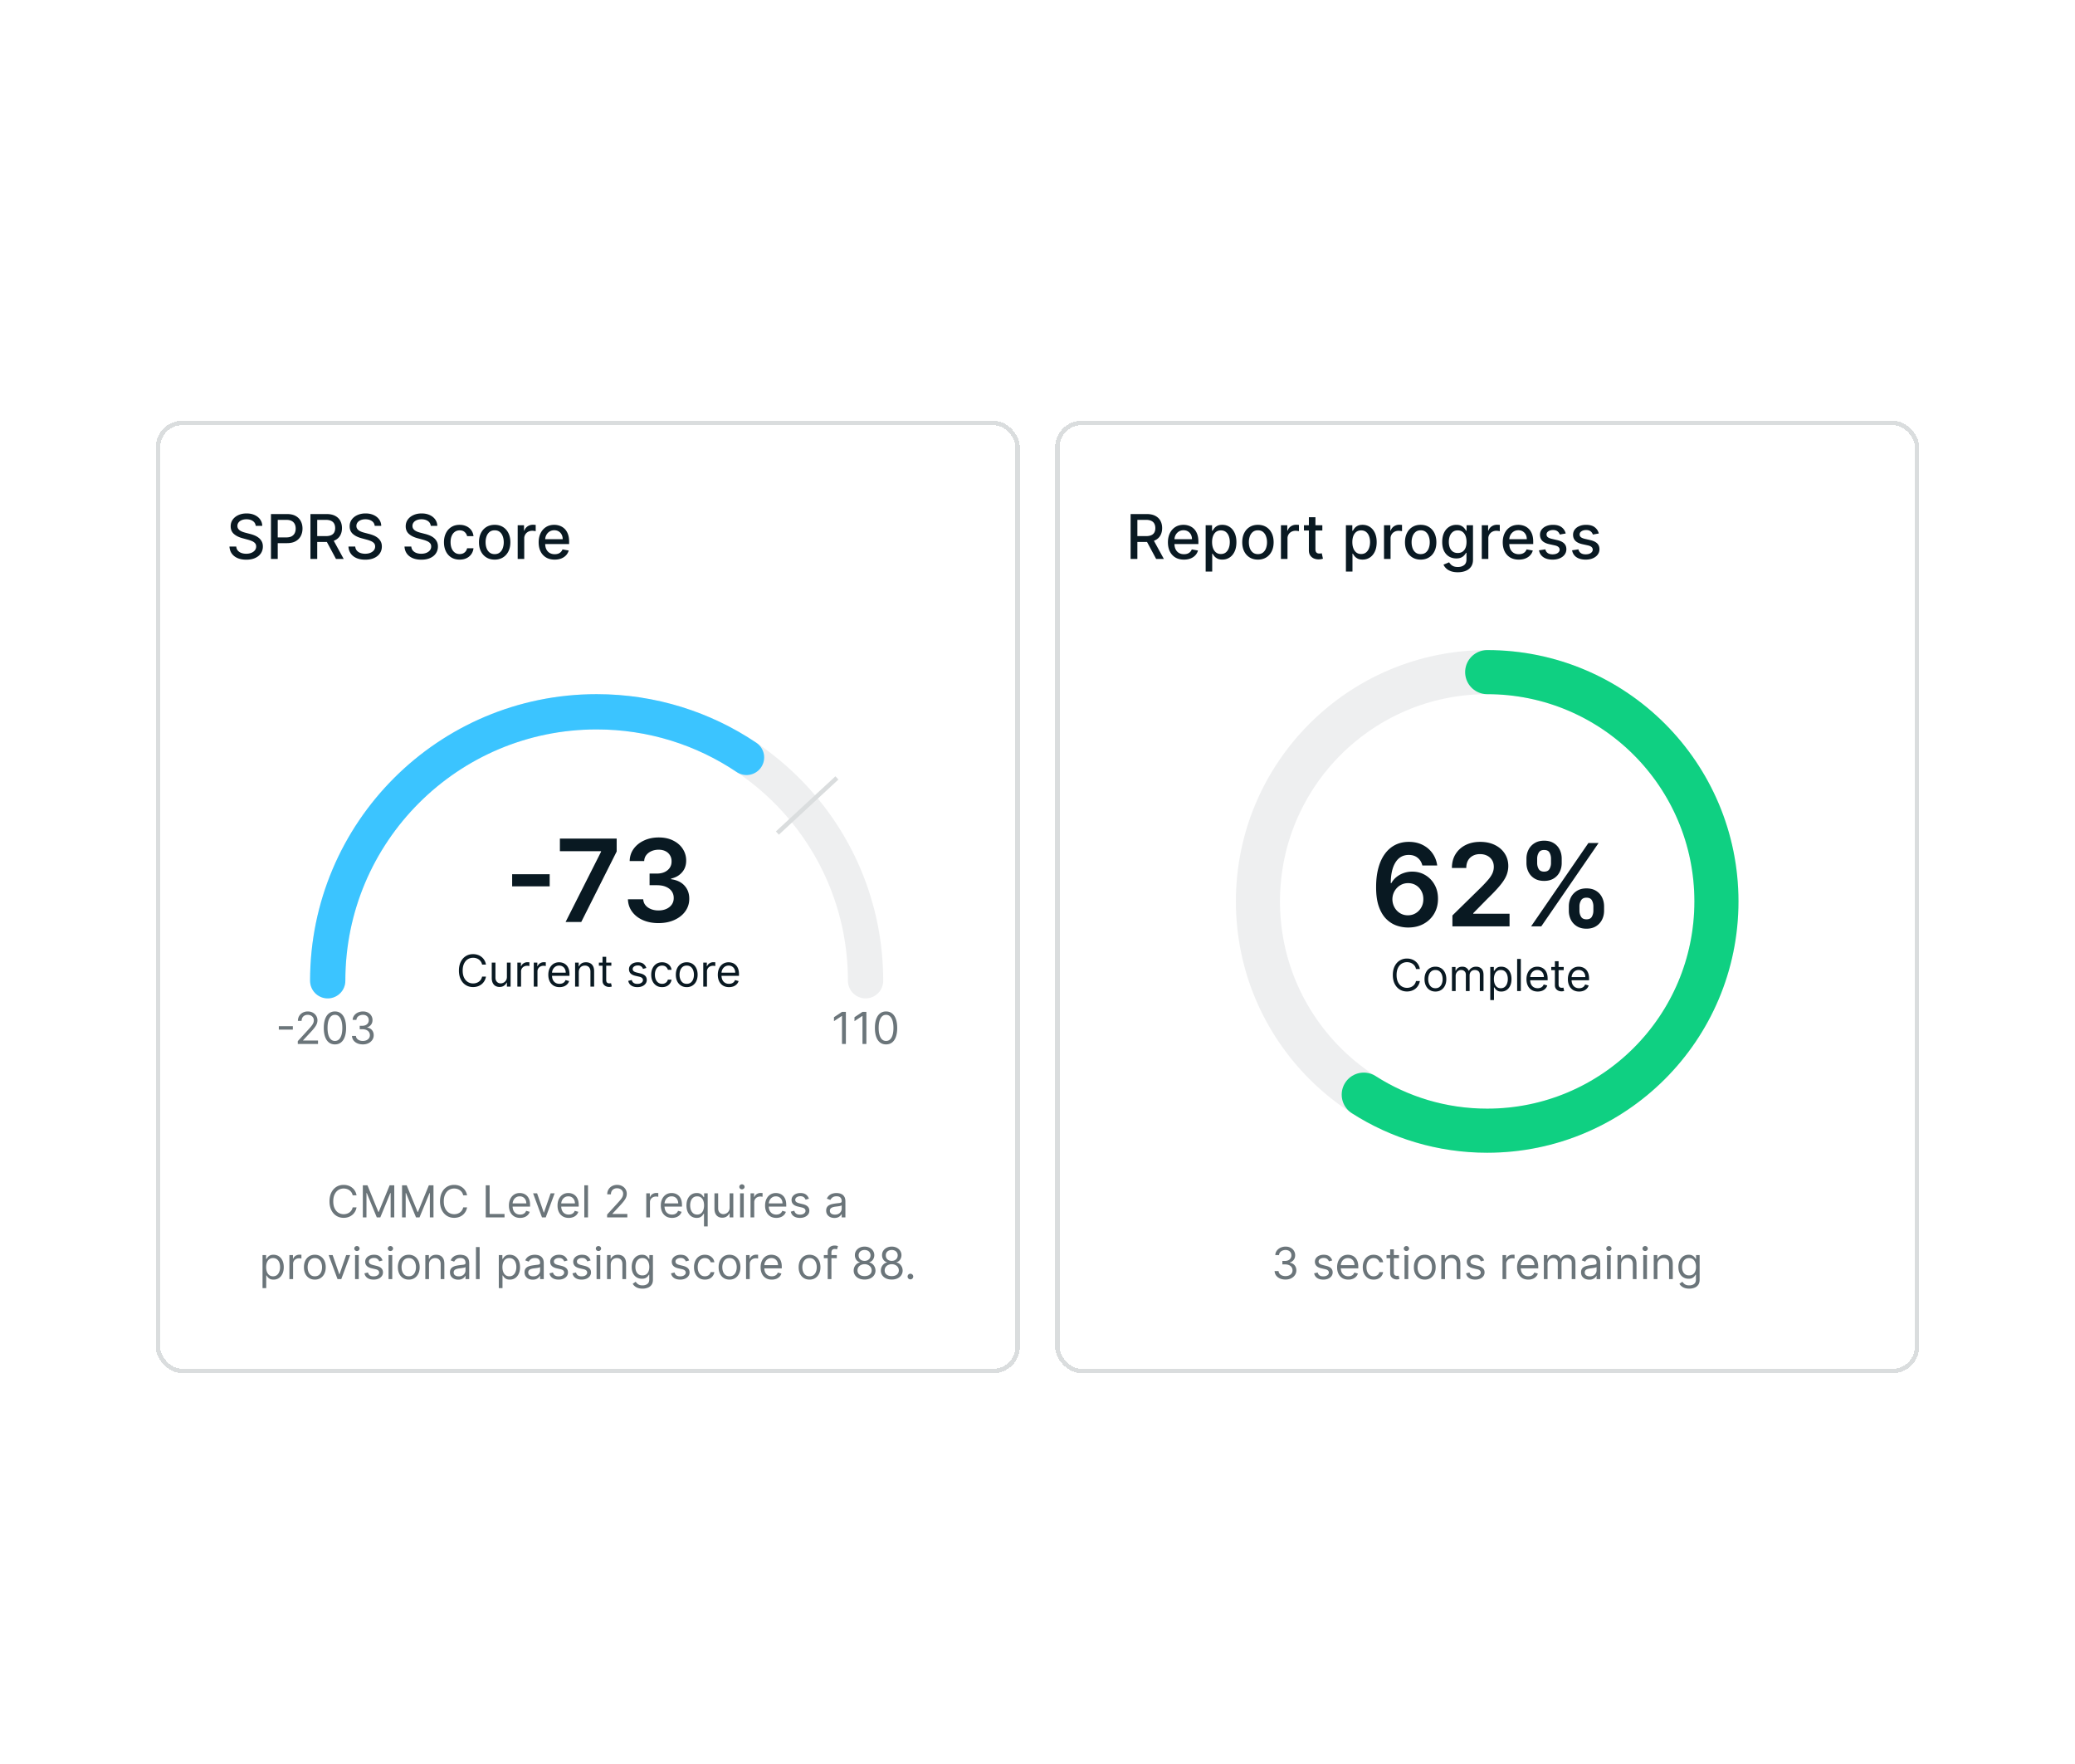 <svg xmlns="http://www.w3.org/2000/svg" width="706" height="600" fill="none"><g filter="url(#a)"><rect width="294" height="324" x="53" y="138" fill="#fff" fill-opacity=".3" rx="9" shape-rendering="crispEdges"/><rect width="292.5" height="322.5" x="53.75" y="138.75" stroke="#DADDDE" stroke-width="1.5" rx="8.25" shape-rendering="crispEdges"/><path fill="#091922" d="M87.008 173.739c-.08-.706-.408-1.252-.985-1.64-.576-.393-1.302-.589-2.177-.589-.627 0-1.168.099-1.626.298-.457.194-.813.462-1.066.805a1.902 1.902 0 0 0-.373 1.156c0 .363.084.676.253.94.174.263.4.485.68.664.282.174.586.32.909.439.323.115.634.209.932.284l1.491.388c.488.119.987.281 1.5.484.511.204.986.473 1.424.806.437.333.79.746 1.059 1.238.273.492.41 1.081.41 1.767 0 .865-.224 1.633-.671 2.304-.443.672-1.087 1.201-1.932 1.589-.84.388-1.857.582-3.05.582-1.143 0-2.133-.182-2.968-.545-.835-.363-1.489-.877-1.961-1.544-.472-.671-.733-1.466-.783-2.386h2.312c.044.552.223 1.012.537 1.38.318.363.723.634 1.215.813a4.914 4.914 0 0 0 1.633.261c.652 0 1.23-.102 1.738-.306.512-.209.915-.497 1.208-.865a2.05 2.05 0 0 0 .44-1.305c0-.453-.13-.823-.388-1.111-.253-.289-.599-.527-1.036-.716a10.097 10.097 0 0 0-1.47-.5l-1.804-.492c-1.223-.333-2.193-.823-2.909-1.469-.71-.647-1.066-1.502-1.066-2.566 0-.88.239-1.648.716-2.304.477-.656 1.123-1.166 1.939-1.529.815-.368 1.735-.552 2.76-.552 1.033 0 1.945.182 2.736.545.795.363 1.422.862 1.88 1.499.457.631.695 1.357.715 2.177h-2.222ZM92.193 185v-15.273h5.444c1.188 0 2.172.217 2.953.649.78.433 1.364 1.024 1.752 1.775.388.746.582 1.586.582 2.521 0 .939-.197 1.784-.589 2.535-.388.746-.975 1.337-1.76 1.775-.78.432-1.763.649-2.946.649h-3.744v-1.954h3.535c.75 0 1.36-.129 1.827-.388.468-.263.811-.621 1.029-1.074.219-.452.328-.967.328-1.543 0-.577-.109-1.089-.328-1.537a2.347 2.347 0 0 0-1.036-1.051c-.468-.254-1.084-.381-1.85-.381h-2.893V185h-2.304Zm13.432 0v-15.273h5.444c1.183 0 2.165.204 2.946.612.785.407 1.372.972 1.76 1.693.387.716.581 1.543.581 2.483 0 .935-.196 1.757-.589 2.468-.388.706-.974 1.256-1.76 1.648-.78.393-1.762.59-2.945.59h-4.124v-1.984h3.915c.746 0 1.352-.107 1.819-.321.473-.214.818-.524 1.037-.932.219-.408.328-.897.328-1.469 0-.577-.112-1.076-.335-1.499-.219-.423-.565-.746-1.037-.969-.467-.229-1.081-.344-1.842-.344h-2.893V185h-2.305Zm7.54-6.891 3.773 6.891h-2.625l-3.699-6.891h2.551Zm14.325-4.37c-.079-.706-.407-1.252-.984-1.64-.577-.393-1.303-.589-2.178-.589-.626 0-1.168.099-1.625.298-.458.194-.813.462-1.067.805a1.906 1.906 0 0 0-.373 1.156c0 .363.085.676.254.94.174.263.4.485.678.664.284.174.587.32.91.439.323.115.634.209.932.284l1.492.388c.487.119.987.281 1.499.484a6.01 6.01 0 0 1 1.424.806c.438.333.791.746 1.059 1.238.274.492.41 1.081.41 1.767 0 .865-.223 1.633-.671 2.304-.442.672-1.086 1.201-1.931 1.589-.84.388-1.857.582-3.05.582-1.144 0-2.133-.182-2.968-.545-.836-.363-1.489-.877-1.962-1.544-.472-.671-.733-1.466-.783-2.386h2.312c.045.552.224 1.012.537 1.38.318.363.723.634 1.216.813a4.91 4.91 0 0 0 1.633.261c.651 0 1.23-.102 1.737-.306.512-.209.915-.497 1.208-.865.294-.373.44-.808.44-1.305 0-.453-.129-.823-.387-1.111-.254-.289-.599-.527-1.037-.716a10.07 10.07 0 0 0-1.469-.5l-1.805-.492c-1.223-.333-2.192-.823-2.908-1.469-.711-.647-1.067-1.502-1.067-2.566 0-.88.239-1.648.716-2.304.478-.656 1.124-1.166 1.939-1.529.816-.368 1.735-.552 2.76-.552 1.034 0 1.946.182 2.736.545.796.363 1.422.862 1.88 1.499.457.631.696 1.357.716 2.177h-2.223Zm19.073 0c-.08-.706-.408-1.252-.985-1.64-.577-.393-1.302-.589-2.177-.589-.627 0-1.169.099-1.626.298-.458.194-.813.462-1.067.805a1.905 1.905 0 0 0-.372 1.156c0 .363.084.676.253.94.174.263.4.485.679.664.283.174.586.32.91.439.323.115.633.209.932.284l1.491.388c.487.119.987.281 1.499.484.512.204.987.473 1.425.806.437.333.79.746 1.058 1.238.274.492.411 1.081.411 1.767 0 .865-.224 1.633-.672 2.304-.442.672-1.086 1.201-1.931 1.589-.84.388-1.857.582-3.05.582-1.144 0-2.133-.182-2.968-.545-.835-.363-1.489-.877-1.961-1.544-.473-.671-.734-1.466-.783-2.386h2.311c.045.552.224 1.012.537 1.38.318.363.724.634 1.216.813a4.91 4.91 0 0 0 1.633.261c.651 0 1.23-.102 1.738-.306.512-.209.914-.497 1.208-.865.293-.373.44-.808.44-1.305 0-.453-.13-.823-.388-1.111-.254-.289-.599-.527-1.037-.716a10.07 10.07 0 0 0-1.469-.5l-1.804-.492c-1.224-.333-2.193-.823-2.909-1.469-.711-.647-1.066-1.502-1.066-2.566 0-.88.238-1.648.716-2.304.477-.656 1.123-1.166 1.939-1.529.815-.368 1.735-.552 2.759-.552 1.034 0 1.946.182 2.737.545.795.363 1.422.862 1.879 1.499.457.631.696 1.357.716 2.177h-2.222Zm9.83 11.492c-1.108 0-2.063-.251-2.863-.753-.796-.507-1.407-1.206-1.835-2.096-.427-.889-.641-1.909-.641-3.057 0-1.163.218-2.19.656-3.08.437-.895 1.054-1.593 1.849-2.095.796-.503 1.733-.754 2.812-.754.87 0 1.645.162 2.327.485a4.18 4.18 0 0 1 1.648 1.342c.422.577.673 1.251.753 2.021h-2.17a2.603 2.603 0 0 0-.821-1.387c-.422-.388-.989-.581-1.7-.581-.621 0-1.166.164-1.633.492-.462.323-.823.785-1.081 1.387-.259.596-.388 1.302-.388 2.118 0 .835.127 1.556.38 2.162.254.607.612 1.077 1.074 1.41.467.333 1.017.499 1.648.499.423 0 .806-.077 1.149-.231.348-.159.638-.385.872-.678.239-.294.405-.647.5-1.059h2.17a4.216 4.216 0 0 1-.724 1.983 4.164 4.164 0 0 1-1.618 1.373c-.671.333-1.459.499-2.364.499Zm11.915 0c-1.074 0-2.011-.246-2.811-.738-.801-.492-1.422-1.181-1.865-2.066-.442-.885-.663-1.919-.663-3.102 0-1.188.221-2.227.663-3.117.443-.89 1.064-1.581 1.865-2.073.8-.493 1.737-.739 2.811-.739 1.074 0 2.011.246 2.812.739.8.492 1.422 1.183 1.864 2.073.443.89.664 1.929.664 3.117 0 1.183-.221 2.217-.664 3.102-.442.885-1.064 1.574-1.864 2.066-.801.492-1.738.738-2.812.738Zm.008-1.872c.696 0 1.272-.184 1.73-.551.457-.368.795-.858 1.014-1.47a5.834 5.834 0 0 0 .336-2.021c0-.73-.112-1.402-.336-2.013-.219-.617-.557-1.111-1.014-1.484-.458-.373-1.034-.559-1.73-.559-.701 0-1.283.186-1.745.559-.458.373-.798.867-1.022 1.484a5.932 5.932 0 0 0-.328 2.013c0 .736.109 1.41.328 2.021.224.612.564 1.102 1.022 1.47.462.367 1.044.551 1.745.551Zm7.821 1.641v-11.455h2.155v1.82h.119a2.772 2.772 0 0 1 1.104-1.454 3.157 3.157 0 0 1 1.805-.537 9.479 9.479 0 0 1 .947.052v2.133a4.033 4.033 0 0 0-.478-.082 4.517 4.517 0 0 0-.686-.052c-.527 0-.997.112-1.409.335a2.497 2.497 0 0 0-1.328 2.245V185h-2.229Zm12.586.231c-1.129 0-2.101-.241-2.916-.723a4.904 4.904 0 0 1-1.879-2.051c-.438-.885-.656-1.921-.656-3.11 0-1.173.218-2.207.656-3.102.442-.895 1.059-1.593 1.849-2.095.796-.503 1.725-.754 2.789-.754a5.61 5.61 0 0 1 1.88.321c.606.214 1.15.549 1.633 1.007.482.457.862 1.051 1.141 1.782.278.726.417 1.608.417 2.647v.791h-9.105v-1.671h6.92c0-.586-.119-1.106-.358-1.558a2.696 2.696 0 0 0-1.006-1.081c-.428-.264-.93-.396-1.507-.396-.626 0-1.173.154-1.64.463a3.093 3.093 0 0 0-1.074 1.193 3.439 3.439 0 0 0-.373 1.588v1.305c0 .766.134 1.417.403 1.954.273.537.653.947 1.14 1.231.488.278 1.057.417 1.708.417.423 0 .808-.059 1.156-.179a2.383 2.383 0 0 0 1.484-1.454l2.111.38a3.83 3.83 0 0 1-.91 1.634c-.433.462-.977.822-1.633 1.081-.652.253-1.395.38-2.23.38ZM187.024 292.255v4.127h-12.769v-4.127h12.769Zm5.415 16.245 12.063-23.876v-.194H190.5v-4.294h19.32v4.391L197.771 308.5h-5.332Zm31.608.388c-1.995 0-3.767-.342-5.319-1.025-1.541-.683-2.76-1.634-3.656-2.853-.895-1.219-1.371-2.627-1.426-4.224h5.207c.046.766.3 1.436.762 2.008.461.563 1.075 1.002 1.842 1.316.766.314 1.625.471 2.576.471 1.015 0 1.916-.176 2.7-.527.785-.36 1.399-.858 1.842-1.495.444-.637.661-1.372.651-2.202.01-.859-.212-1.616-.664-2.272-.453-.655-1.108-1.168-1.967-1.537-.85-.369-1.874-.554-3.075-.554h-2.506v-3.961h2.506c.988 0 1.852-.171 2.59-.512.748-.342 1.334-.822 1.759-1.441.425-.628.633-1.352.623-2.174.01-.803-.171-1.5-.54-2.091a3.637 3.637 0 0 0-1.537-1.399c-.656-.333-1.427-.499-2.313-.499-.868 0-1.671.157-2.41.471-.738.314-1.334.762-1.786 1.344-.453.572-.693 1.255-.721 2.049h-4.944c.037-1.588.494-2.982 1.371-4.182.887-1.21 2.068-2.152 3.546-2.826 1.477-.683 3.134-1.024 4.972-1.024 1.892 0 3.536.355 4.93 1.066 1.404.702 2.488 1.648 3.255 2.839a7.148 7.148 0 0 1 1.149 3.947c.009 1.598-.461 2.936-1.412 4.017-.942 1.08-2.179 1.786-3.712 2.119v.221c1.994.277 3.522 1.016 4.584 2.216 1.071 1.191 1.602 2.673 1.593 4.446 0 1.588-.453 3.01-1.357 4.265-.896 1.247-2.133 2.225-3.712 2.936-1.57.711-3.37 1.067-5.401 1.067ZM165.349 323h-1.321a2.725 2.725 0 0 0-.41-1.001 2.727 2.727 0 0 0-.703-.725 2.964 2.964 0 0 0-.911-.447 3.62 3.62 0 0 0-1.044-.149c-.66 0-1.259.166-1.795.5-.533.334-.957.826-1.273 1.476-.312.65-.469 1.447-.469 2.391 0 .945.157 1.742.469 2.392.316.65.74 1.142 1.273 1.476.536.333 1.135.5 1.795.5.362 0 .71-.049 1.044-.149.334-.099.638-.247.911-.442a2.783 2.783 0 0 0 1.113-1.731h1.321a4.397 4.397 0 0 1-.543 1.497c-.263.44-.589.815-.98 1.124a4.282 4.282 0 0 1-1.316.697c-.483.16-.999.24-1.55.24-.93 0-1.758-.227-2.482-.682-.724-.454-1.294-1.101-1.71-1.939-.415-.838-.623-1.832-.623-2.983 0-1.15.208-2.144.623-2.983.416-.838.986-1.484 1.71-1.938.724-.455 1.552-.682 2.482-.682.551 0 1.067.08 1.55.239.487.16.925.395 1.316.704.391.305.717.678.98 1.118.263.437.444.936.543 1.497Zm7.121 4.155v-4.837h1.257v8.182h-1.257v-1.385h-.085a2.68 2.68 0 0 1-.895 1.06c-.405.288-.916.432-1.534.432a2.73 2.73 0 0 1-1.364-.336c-.398-.227-.71-.568-.937-1.023-.228-.458-.341-1.035-.341-1.731v-5.199h1.257v5.114c0 .596.167 1.072.5 1.427.338.355.768.533 1.29.533.312 0 .63-.08.953-.24.327-.159.6-.404.82-.735.224-.33.336-.751.336-1.262Zm3.559 3.345v-8.182h1.215v1.236h.085a1.96 1.96 0 0 1 .81-.985c.39-.253.831-.379 1.321-.379a12.343 12.343 0 0 1 .66.022v1.278a3.353 3.353 0 0 0-.293-.048 2.865 2.865 0 0 0-.474-.037c-.397 0-.753.083-1.065.25a1.833 1.833 0 0 0-1.001 1.667v5.178h-1.258Zm5.582 0v-8.182h1.214v1.236h.085a1.96 1.96 0 0 1 .81-.985 2.378 2.378 0 0 1 1.321-.379 12.343 12.343 0 0 1 .66.022v1.278a3.353 3.353 0 0 0-.293-.048 2.865 2.865 0 0 0-.474-.037c-.397 0-.752.083-1.065.25a1.833 1.833 0 0 0-1.001 1.667v5.178h-1.257Zm8.762.17c-.788 0-1.468-.174-2.04-.522a3.5 3.5 0 0 1-1.316-1.47c-.305-.632-.458-1.367-.458-2.205 0-.838.153-1.577.458-2.216.309-.643.739-1.143 1.289-1.502.554-.362 1.2-.543 1.939-.543.426 0 .847.071 1.263.213.415.142.793.373 1.134.692.341.316.613.735.815 1.257.203.522.304 1.165.304 1.929v.532h-6.307v-1.086h5.028c0-.462-.092-.874-.277-1.236a2.093 2.093 0 0 0-.777-.858c-.334-.209-.728-.314-1.183-.314-.501 0-.934.124-1.3.373a2.446 2.446 0 0 0-.836.959 2.817 2.817 0 0 0-.293 1.267v.725c0 .618.107 1.141.32 1.571.216.426.516.751.9.975.383.22.829.33 1.337.33.33 0 .629-.046.895-.138.27-.096.502-.238.698-.426.195-.192.346-.43.452-.714l1.215.341a2.688 2.688 0 0 1-.645 1.086 3.131 3.131 0 0 1-1.118.725 4.16 4.16 0 0 1-1.497.255Zm6.557-5.092v4.922h-1.257v-8.182h1.215v1.279h.106c.192-.416.483-.75.874-1.002.39-.256.895-.383 1.512-.383.554 0 1.039.113 1.455.341.415.223.738.564.969 1.022.231.455.346 1.03.346 1.726v5.199h-1.257v-5.114c0-.642-.167-1.143-.501-1.502-.333-.362-.791-.543-1.374-.543-.401 0-.76.087-1.076.261a1.869 1.869 0 0 0-.74.762c-.181.333-.272.738-.272 1.214Zm11.076-3.26v1.066h-4.24v-1.066h4.24Zm-3.005-1.96h1.258v7.798c0 .355.051.622.154.799a.804.804 0 0 0 .405.352c.167.057.343.085.527.085.139 0 .252-.007.341-.021l.213-.043.256 1.129a2.537 2.537 0 0 1-.357.096 2.595 2.595 0 0 1-.581.054c-.355 0-.703-.077-1.044-.23a2.066 2.066 0 0 1-.841-.697c-.22-.313-.331-.707-.331-1.183v-8.139Zm14.91 3.793-1.129.319a2.077 2.077 0 0 0-.315-.548 1.51 1.51 0 0 0-.554-.448c-.234-.117-.534-.176-.9-.176-.501 0-.918.116-1.252.347-.33.227-.495.516-.495.868 0 .312.114.559.341.74.227.181.582.332 1.065.453l1.215.298c.731.178 1.276.449 1.635.815.359.362.538.829.538 1.401 0 .469-.135.888-.405 1.257-.266.37-.639.661-1.118.874-.48.213-1.037.319-1.673.319-.835 0-1.525-.181-2.072-.543-.547-.362-.893-.891-1.039-1.587l1.193-.299c.114.441.329.771.645.991.32.22.737.33 1.252.33.586 0 1.051-.124 1.395-.372.348-.253.522-.554.522-.906a.952.952 0 0 0-.298-.714c-.199-.195-.504-.341-.916-.436l-1.364-.32c-.749-.178-1.3-.453-1.651-.826-.348-.376-.522-.847-.522-1.411 0-.462.13-.87.389-1.225a2.645 2.645 0 0 1 1.07-.837c.455-.202.97-.303 1.545-.303.81 0 1.445.177 1.907.532.465.355.796.824.991 1.407Zm5.365 6.519c-.767 0-1.427-.181-1.981-.543a3.544 3.544 0 0 1-1.279-1.497c-.298-.635-.447-1.362-.447-2.178 0-.831.153-1.565.458-2.2.309-.639.739-1.138 1.289-1.497.554-.362 1.2-.543 1.939-.543.575 0 1.094.106 1.555.319.462.213.84.512 1.135.895.295.384.478.831.549 1.342h-1.258c-.095-.372-.309-.703-.639-.99-.326-.291-.767-.437-1.321-.437-.49 0-.92.128-1.289.383-.366.253-.651.609-.857 1.071-.203.458-.304.996-.304 1.614 0 .632.099 1.183.298 1.651.203.469.487.833.852 1.092.37.26.803.389 1.3.389.327 0 .623-.057.89-.17.266-.114.492-.277.676-.49.185-.213.316-.469.394-.767h1.258a2.907 2.907 0 0 1-1.63 2.221c-.455.224-.984.335-1.588.335Zm8.379 0c-.739 0-1.387-.175-1.944-.527-.554-.351-.987-.843-1.3-1.475-.309-.632-.463-1.371-.463-2.216 0-.853.154-1.597.463-2.232.313-.636.746-1.129 1.3-1.481.557-.352 1.205-.527 1.944-.527.739 0 1.385.175 1.939.527.558.352.991.845 1.3 1.481.312.635.468 1.379.468 2.232 0 .845-.156 1.584-.468 2.216a3.527 3.527 0 0 1-1.3 1.475c-.554.352-1.2.527-1.939.527Zm0-1.129c.561 0 1.023-.144 1.385-.431.362-.288.63-.666.804-1.135.174-.469.261-.976.261-1.523 0-.547-.087-1.057-.261-1.529a2.577 2.577 0 0 0-.804-1.145c-.362-.291-.824-.437-1.385-.437s-1.023.146-1.385.437c-.362.291-.63.673-.804 1.145a4.388 4.388 0 0 0-.261 1.529c0 .547.087 1.054.261 1.523.174.469.442.847.804 1.135.362.287.824.431 1.385.431Zm5.626.959v-8.182h1.215v1.236h.085a1.96 1.96 0 0 1 .81-.985c.39-.253.831-.379 1.321-.379a12.343 12.343 0 0 1 .66.022v1.278a3.353 3.353 0 0 0-.293-.048 2.865 2.865 0 0 0-.474-.037c-.397 0-.753.083-1.065.25a1.833 1.833 0 0 0-1.001 1.667v5.178h-1.258Zm8.763.17c-.788 0-1.469-.174-2.04-.522a3.5 3.5 0 0 1-1.316-1.47c-.305-.632-.458-1.367-.458-2.205 0-.838.153-1.577.458-2.216.309-.643.739-1.143 1.289-1.502.554-.362 1.2-.543 1.939-.543.426 0 .847.071 1.262.213.416.142.794.373 1.135.692.341.316.613.735.815 1.257.202.522.304 1.165.304 1.929v.532h-6.307v-1.086h5.028c0-.462-.092-.874-.277-1.236a2.093 2.093 0 0 0-.777-.858c-.334-.209-.728-.314-1.183-.314-.501 0-.934.124-1.3.373a2.446 2.446 0 0 0-.836.959 2.817 2.817 0 0 0-.293 1.267v.725c0 .618.107 1.141.32 1.571.216.426.516.751.9.975.383.22.829.33 1.337.33.33 0 .628-.046.895-.138.27-.096.502-.238.698-.426.195-.192.346-.43.452-.714l1.215.341a2.688 2.688 0 0 1-.645 1.086 3.14 3.14 0 0 1-1.118.725 4.16 4.16 0 0 1-1.497.255Z"/><path fill="#6B757A" d="M99.64 343.96v1.171h-4.772v-1.171h4.773Zm1.679 6.04v-.959l3.601-3.942c.422-.461.77-.862 1.044-1.203.273-.345.475-.668.607-.97.135-.305.202-.625.202-.959a1.77 1.77 0 0 0-.277-.996 1.8 1.8 0 0 0-.745-.65 2.434 2.434 0 0 0-1.066-.229c-.419 0-.785.087-1.097.261-.309.171-.549.41-.719.719a2.254 2.254 0 0 0-.251 1.087h-1.257c0-.639.148-1.2.442-1.683.295-.483.696-.86 1.204-1.129a3.63 3.63 0 0 1 1.721-.405c.639 0 1.205.135 1.699.405.494.269.881.633 1.161 1.092.281.458.421.967.421 1.528 0 .402-.073.794-.218 1.178-.142.38-.391.804-.746 1.273-.352.465-.84 1.033-1.465 1.704l-2.45 2.621v.085h5.071V350h-6.882Zm12.64.149c-.803 0-1.486-.218-2.051-.655-.564-.44-.996-1.078-1.294-1.912-.298-.838-.448-1.85-.448-3.037 0-1.179.15-2.185.448-3.02.302-.838.735-1.477 1.3-1.917.568-.444 1.25-.666 2.045-.666.795 0 1.475.222 2.04.666.568.44 1.002 1.079 1.3 1.917.302.835.453 1.841.453 3.02 0 1.187-.15 2.199-.448 3.037-.298.834-.73 1.472-1.294 1.912-.565.437-1.248.655-2.051.655Zm0-1.172c.795 0 1.413-.383 1.854-1.15.44-.767.66-1.861.66-3.282 0-.944-.101-1.748-.303-2.413-.199-.664-.487-1.17-.863-1.518a1.905 1.905 0 0 0-1.348-.522c-.788 0-1.404.389-1.848 1.167-.444.774-.666 1.87-.666 3.286 0 .945.099 1.748.298 2.408.199.661.485 1.163.858 1.508.376.344.829.516 1.358.516Zm9.503 1.172c-.703 0-1.33-.121-1.88-.362-.547-.242-.982-.577-1.306-1.007a2.715 2.715 0 0 1-.522-1.507h1.343c.028.351.149.655.362.911a2.1 2.1 0 0 0 .836.586c.345.138.726.207 1.146.207.468 0 .884-.081 1.246-.245.362-.163.646-.39.852-.682.206-.291.309-.628.309-1.012a1.9 1.9 0 0 0-.298-1.06c-.199-.309-.49-.55-.874-.724-.383-.174-.852-.261-1.406-.261h-.874v-1.172h.874a2.62 2.62 0 0 0 1.14-.234c.33-.157.588-.377.772-.661.189-.284.283-.618.283-1.001 0-.37-.082-.691-.245-.964a1.683 1.683 0 0 0-.693-.64 2.251 2.251 0 0 0-1.044-.229c-.376 0-.731.07-1.065.208-.33.135-.6.332-.81.591a1.546 1.546 0 0 0-.341.927h-1.278a2.59 2.59 0 0 1 .517-1.502 3.247 3.247 0 0 1 1.267-1.012 4.09 4.09 0 0 1 1.731-.362c.675 0 1.254.136 1.737.41.483.27.854.627 1.113 1.071.259.443.389.923.389 1.438 0 .614-.161 1.138-.485 1.571a2.454 2.454 0 0 1-1.305.9v.086c.689.113 1.227.406 1.614.879.387.468.581 1.049.581 1.741 0 .593-.162 1.126-.485 1.598a3.286 3.286 0 0 1-1.31 1.108c-.554.27-1.184.405-1.891.405ZM287.804 339.091V350h-1.321v-9.524h-.064l-2.663 1.768v-1.342l2.727-1.811h1.321Zm6.973 0V350h-1.321v-9.524h-.064l-2.663 1.768v-1.342l2.727-1.811h1.321Zm6.696 11.058c-.803 0-1.486-.218-2.051-.655-.565-.44-.996-1.078-1.295-1.912-.298-.838-.447-1.85-.447-3.037 0-1.179.149-2.185.447-3.02.302-.838.736-1.477 1.3-1.917.568-.444 1.25-.666 2.046-.666.795 0 1.475.222 2.04.666.568.44 1.001 1.079 1.3 1.917.301.835.452 1.841.452 3.02 0 1.187-.149 2.199-.447 3.037-.298.834-.73 1.472-1.295 1.912-.564.437-1.248.655-2.05.655Zm0-1.172c.795 0 1.413-.383 1.853-1.15.441-.767.661-1.861.661-3.282 0-.944-.101-1.748-.304-2.413-.199-.664-.486-1.17-.863-1.518a1.904 1.904 0 0 0-1.347-.522c-.789 0-1.405.389-1.849 1.167-.444.774-.666 1.87-.666 3.286 0 .945.1 1.748.299 2.408.199.661.484 1.163.857 1.508.377.344.83.516 1.359.516Z"/><path stroke="#EEEFF0" stroke-linecap="round" stroke-width="12" d="M294.5 328.5c0-50.534-40.966-91.5-91.5-91.5s-91.5 40.966-91.5 91.5"/><path stroke="#3BC4FF" stroke-linecap="round" stroke-width="12" d="M111.5 328.5c0-50.534 40.966-91.5 91.5-91.5 18.882 0 36.428 5.719 51 15.52"/><path stroke="#DADDDE" stroke-width="1.5" d="m284.75 259.5-20.25 18.75"/><path fill="#6B757A" d="M121.315 401.5h-1.321a2.742 2.742 0 0 0-1.113-1.726 2.964 2.964 0 0 0-.911-.447 3.62 3.62 0 0 0-1.044-.149c-.66 0-1.259.166-1.795.5-.533.334-.957.826-1.273 1.476-.313.65-.469 1.447-.469 2.391 0 .945.156 1.742.469 2.392.316.65.74 1.142 1.273 1.476.536.333 1.135.5 1.795.5.362 0 .71-.049 1.044-.149.334-.099.638-.247.911-.442a2.801 2.801 0 0 0 1.113-1.731h1.321a4.397 4.397 0 0 1-.543 1.497 4.11 4.11 0 0 1-.98 1.124 4.282 4.282 0 0 1-1.316.697 4.9 4.9 0 0 1-1.55.24c-.93 0-1.758-.227-2.482-.682-.725-.454-1.295-1.101-1.71-1.939-.416-.838-.623-1.832-.623-2.983 0-1.15.207-2.144.623-2.983.415-.838.985-1.484 1.71-1.938.724-.455 1.552-.682 2.482-.682.55 0 1.067.08 1.55.239.487.16.925.395 1.316.704.39.305.717.678.98 1.118.263.437.444.936.543 1.497Zm2.135-3.409h1.577l3.707 9.055h.128l3.707-9.055h1.577V409h-1.236v-8.288h-.106L129.395 409h-1.194l-3.409-8.288h-.106V409h-1.236v-10.909Zm13.345 0h1.576l3.708 9.055h.128l3.707-9.055h1.577V409h-1.236v-8.288h-.107L142.739 409h-1.193l-3.409-8.288h-.107V409h-1.235v-10.909Zm22.123 3.409h-1.321a2.742 2.742 0 0 0-1.114-1.726 2.97 2.97 0 0 0-.91-.447 3.62 3.62 0 0 0-1.044-.149 3.33 3.33 0 0 0-1.796.5c-.532.334-.957.826-1.273 1.476-.312.65-.468 1.447-.468 2.391 0 .945.156 1.742.468 2.392.316.65.741 1.142 1.273 1.476.537.333 1.135.5 1.796.5.362 0 .71-.049 1.044-.149.333-.099.637-.247.91-.442a2.801 2.801 0 0 0 1.114-1.731h1.321a4.42 4.42 0 0 1-.544 1.497 4.078 4.078 0 0 1-2.295 1.821 4.9 4.9 0 0 1-1.55.24c-.931 0-1.758-.227-2.483-.682-.724-.454-1.294-1.101-1.71-1.939-.415-.838-.623-1.832-.623-2.983 0-1.15.208-2.144.623-2.983.416-.838.986-1.484 1.71-1.938.725-.455 1.552-.682 2.483-.682.55 0 1.067.08 1.55.239.486.16.925.395 1.315.704.391.305.718.678.98 1.118.263.437.444.936.544 1.497Zm6.353 7.5v-10.909h1.321v9.737h5.071V409h-6.392Zm11.698.17c-.789 0-1.469-.174-2.04-.522a3.493 3.493 0 0 1-1.316-1.47c-.306-.632-.458-1.367-.458-2.205 0-.838.152-1.577.458-2.216.309-.643.738-1.143 1.289-1.502.554-.362 1.2-.543 1.939-.543.426 0 .847.071 1.262.213.416.142.794.373 1.135.692.341.316.612.735.815 1.257.202.522.303 1.165.303 1.929v.532h-6.306v-1.086h5.028c0-.462-.092-.874-.277-1.236a2.088 2.088 0 0 0-.778-.858c-.333-.209-.728-.314-1.182-.314-.501 0-.934.124-1.3.373a2.446 2.446 0 0 0-.836.959 2.817 2.817 0 0 0-.293 1.267v.725c0 .618.106 1.141.319 1.571.217.426.517.751.901.975.383.22.829.33 1.337.33.33 0 .628-.046.895-.138.269-.096.502-.238.697-.426.196-.192.347-.43.453-.714l1.215.341a2.688 2.688 0 0 1-.645 1.086 3.144 3.144 0 0 1-1.119.725 4.15 4.15 0 0 1-1.496.255Zm11.741-8.352L185.684 409h-1.278l-3.025-8.182h1.363l2.259 6.52h.085l2.258-6.52h1.364Zm4.797 8.352c-.789 0-1.469-.174-2.04-.522a3.493 3.493 0 0 1-1.316-1.47c-.305-.632-.458-1.367-.458-2.205 0-.838.153-1.577.458-2.216.309-.643.739-1.143 1.289-1.502.554-.362 1.2-.543 1.939-.543.426 0 .847.071 1.262.213.416.142.794.373 1.135.692.341.316.613.735.815 1.257.202.522.304 1.165.304 1.929v.532h-6.307v-1.086h5.028c0-.462-.092-.874-.277-1.236a2.088 2.088 0 0 0-.778-.858c-.333-.209-.728-.314-1.182-.314-.501 0-.934.124-1.3.373a2.446 2.446 0 0 0-.836.959 2.817 2.817 0 0 0-.293 1.267v.725c0 .618.106 1.141.32 1.571.216.426.516.751.9.975.383.22.829.33 1.337.33.33 0 .628-.046.895-.138.27-.096.502-.238.697-.426.196-.192.347-.43.453-.714l1.215.341a2.688 2.688 0 0 1-.645 1.086 3.149 3.149 0 0 1-1.118.725 4.16 4.16 0 0 1-1.497.255Zm6.557-11.079V409h-1.257v-10.909h1.257Zm6.5 10.909v-.959l3.601-3.942c.422-.461.77-.862 1.044-1.203.273-.345.476-.668.607-.97.135-.305.202-.625.202-.959a1.77 1.77 0 0 0-.277-.996 1.8 1.8 0 0 0-.745-.65 2.43 2.43 0 0 0-1.066-.229 2.22 2.22 0 0 0-1.097.261c-.309.171-.549.41-.719.719-.167.309-.25.672-.25 1.087h-1.258c0-.639.148-1.2.443-1.683.294-.483.696-.86 1.203-1.129a3.63 3.63 0 0 1 1.721-.405c.639 0 1.206.135 1.699.405.494.269.881.633 1.161 1.092.281.458.421.967.421 1.528 0 .402-.073.794-.218 1.178-.142.38-.391.804-.746 1.273-.352.465-.84 1.033-1.465 1.704l-2.45 2.621v.085h5.071V409h-6.882Zm13.322 0v-8.182h1.214v1.236h.086c.149-.405.419-.733.809-.985a2.378 2.378 0 0 1 1.321-.379 12.407 12.407 0 0 1 .661.022v1.278a3.427 3.427 0 0 0-.293-.048 2.865 2.865 0 0 0-.474-.037c-.398 0-.753.083-1.066.25a1.9 1.9 0 0 0-.735.682 1.842 1.842 0 0 0-.266.985V409h-1.257Zm8.762.17c-.788 0-1.468-.174-2.04-.522a3.49 3.49 0 0 1-1.315-1.47c-.306-.632-.459-1.367-.459-2.205 0-.838.153-1.577.459-2.216.308-.643.738-1.143 1.289-1.502.554-.362 1.2-.543 1.939-.543.426 0 .846.071 1.262.213a3.14 3.14 0 0 1 1.135.692c.34.316.612.735.815 1.257.202.522.303 1.165.303 1.929v.532h-6.307v-1.086h5.029a2.69 2.69 0 0 0-.277-1.236 2.095 2.095 0 0 0-.778-.858c-.334-.209-.728-.314-1.182-.314-.501 0-.934.124-1.3.373a2.446 2.446 0 0 0-.836.959 2.804 2.804 0 0 0-.293 1.267v.725c0 .618.106 1.141.319 1.571.217.426.517.751.9.975.384.22.83.33 1.337.33.331 0 .629-.046.895-.138.27-.096.503-.238.698-.426a1.95 1.95 0 0 0 .453-.714l1.214.341a2.686 2.686 0 0 1-.644 1.086 3.144 3.144 0 0 1-1.119.725 4.16 4.16 0 0 1-1.497.255Zm10.883 2.898v-4.325h-.107a7.952 7.952 0 0 1-.394.565c-.17.223-.414.424-.73.601-.316.174-.737.261-1.262.261-.682 0-1.284-.172-1.806-.516-.522-.348-.93-.838-1.225-1.47-.295-.636-.442-1.387-.442-2.254 0-.859.147-1.605.442-2.237.295-.632.705-1.12 1.23-1.465.526-.344 1.133-.516 1.822-.516.533 0 .954.088 1.263.266.312.174.55.373.713.597.167.22.297.401.389.543h.149v-1.3h1.215v11.25h-1.257Zm-2.323-4.027c.505 0 .931-.131 1.279-.394.348-.266.612-.634.793-1.103.182-.472.272-1.017.272-1.635 0-.611-.089-1.145-.266-1.603-.178-.462-.441-.821-.789-1.076-.348-.259-.777-.389-1.289-.389-.532 0-.976.137-1.331.41-.352.27-.616.637-.794 1.103a4.38 4.38 0 0 0-.261 1.555c0 .582.089 1.112.266 1.587.181.473.448.849.799 1.13.355.277.796.415 1.321.415Zm11.037-2.386v-4.837h1.257V409h-1.257v-1.385h-.085a2.68 2.68 0 0 1-.895 1.06c-.405.288-.916.432-1.534.432-.511 0-.966-.112-1.364-.336-.397-.227-.71-.568-.937-1.023-.227-.458-.341-1.035-.341-1.731v-5.199h1.257v5.114c0 .596.167 1.072.501 1.427.337.355.767.533 1.289.533.312 0 .63-.08.953-.24.327-.159.601-.404.821-.735.223-.33.335-.751.335-1.262Zm3.56 3.345v-8.182h1.257V409h-1.257Zm.639-9.545a.895.895 0 0 1-.634-.251.804.804 0 0 1-.261-.602c0-.234.087-.435.261-.602a.894.894 0 0 1 .634-.25c.245 0 .455.083.629.25a.8.8 0 0 1 .266.602.798.798 0 0 1-.266.602.877.877 0 0 1-.629.251Zm2.92 9.545v-8.182h1.215v1.236h.085a1.96 1.96 0 0 1 .81-.985c.39-.253.831-.379 1.321-.379a12.343 12.343 0 0 1 .66.022v1.278a3.353 3.353 0 0 0-.293-.048 2.865 2.865 0 0 0-.474-.037c-.397 0-.753.083-1.065.25a1.833 1.833 0 0 0-1.001 1.667V409h-1.258Zm8.763.17c-.788 0-1.469-.174-2.04-.522a3.5 3.5 0 0 1-1.316-1.47c-.305-.632-.458-1.367-.458-2.205 0-.838.153-1.577.458-2.216.309-.643.739-1.143 1.289-1.502.554-.362 1.2-.543 1.939-.543.426 0 .847.071 1.262.213.416.142.794.373 1.135.692.341.316.613.735.815 1.257.202.522.304 1.165.304 1.929v.532h-6.307v-1.086h5.028c0-.462-.092-.874-.277-1.236a2.093 2.093 0 0 0-.777-.858c-.334-.209-.728-.314-1.183-.314-.501 0-.934.124-1.3.373a2.446 2.446 0 0 0-.836.959 2.817 2.817 0 0 0-.293 1.267v.725c0 .618.107 1.141.32 1.571.216.426.516.751.9.975.383.22.829.33 1.337.33.33 0 .628-.046.895-.138.27-.096.502-.238.698-.426.195-.192.346-.43.452-.714l1.215.341a2.688 2.688 0 0 1-.645 1.086 3.14 3.14 0 0 1-1.118.725 4.16 4.16 0 0 1-1.497.255Zm11.095-6.519-1.129.319a2.1 2.1 0 0 0-.314-.548 1.52 1.52 0 0 0-.554-.448c-.234-.117-.535-.176-.9-.176-.501 0-.918.116-1.252.347-.33.227-.495.516-.495.868 0 .312.113.559.34.74.228.181.583.332 1.066.453l1.214.298c.732.178 1.277.449 1.636.815.358.362.538.829.538 1.401 0 .469-.135.888-.405 1.257-.267.37-.639.661-1.119.874-.479.213-1.037.319-1.672.319-.835 0-1.526-.181-2.073-.543-.546-.362-.893-.891-1.038-1.587l1.193-.299c.114.441.328.771.644.991.32.22.737.33 1.252.33.586 0 1.051-.124 1.396-.372.348-.253.522-.554.522-.906 0-.284-.1-.522-.298-.714-.199-.195-.505-.341-.917-.436l-1.363-.32c-.75-.178-1.3-.453-1.652-.826-.348-.376-.522-.847-.522-1.411 0-.462.13-.87.389-1.225.263-.356.62-.634 1.071-.837.454-.202.969-.303 1.545-.303.809 0 1.445.177 1.907.532.465.355.795.824.99 1.407Zm8.668 6.541c-.518 0-.989-.098-1.411-.293a2.424 2.424 0 0 1-1.007-.858c-.249-.376-.373-.831-.373-1.363 0-.469.092-.849.277-1.14.185-.295.432-.526.74-.693a3.9 3.9 0 0 1 1.023-.373 12.67 12.67 0 0 1 1.135-.202c.497-.064.9-.112 1.209-.144.312-.035.54-.094.682-.176.145-.081.218-.223.218-.426v-.042c0-.526-.144-.934-.431-1.226-.284-.291-.716-.436-1.295-.436-.6 0-1.07.131-1.411.394-.341.263-.581.543-.719.841l-1.194-.426c.214-.497.498-.884.853-1.161a3.178 3.178 0 0 1 1.172-.586c.426-.114.845-.17 1.257-.17.263 0 .564.032.905.096.345.06.677.186.996.378.324.191.592.481.805.868.213.387.319.906.319 1.555V409h-1.257v-1.108h-.064a2.19 2.19 0 0 1-.426.57 2.46 2.46 0 0 1-.794.517c-.33.142-.733.213-1.209.213Zm.192-1.13c.497 0 .916-.097 1.257-.292a1.997 1.997 0 0 0 1.044-1.732v-1.15c-.053.064-.17.122-.351.176a6.159 6.159 0 0 1-.618.133c-.231.035-.457.067-.677.096a24.34 24.34 0 0 0-.527.064 4.739 4.739 0 0 0-.916.207 1.586 1.586 0 0 0-.682.421c-.171.185-.256.437-.256.756 0 .437.162.768.485.991.327.22.74.33 1.241.33ZM89.324 433.068v-11.25h1.215v1.3h.149c.092-.142.22-.323.383-.543.168-.224.405-.423.714-.597.313-.178.735-.266 1.268-.266.689 0 1.296.172 1.822.516.525.345.936.833 1.23 1.465.295.632.442 1.378.442 2.237 0 .867-.147 1.618-.442 2.254-.294.632-.703 1.122-1.225 1.47-.522.344-1.124.516-1.806.516-.525 0-.946-.087-1.262-.261a2.34 2.34 0 0 1-.73-.601 8.278 8.278 0 0 1-.394-.565h-.106v4.325h-1.258Zm1.236-7.159c0 .618.09 1.163.272 1.635.181.469.446.837.794 1.103.347.263.774.394 1.278.394.526 0 .964-.138 1.316-.415.355-.281.621-.657.799-1.13a4.428 4.428 0 0 0 .271-1.587c0-.575-.089-1.094-.266-1.555a2.401 2.401 0 0 0-.794-1.103c-.351-.273-.793-.41-1.326-.41-.511 0-.941.13-1.29.389-.347.255-.61.614-.788 1.076-.177.458-.266.992-.266 1.603ZM98.465 430v-8.182h1.215v1.236h.085c.149-.405.419-.733.809-.985a2.378 2.378 0 0 1 1.321-.379 12.407 12.407 0 0 1 .661.022v1.278a3.427 3.427 0 0 0-.293-.048 2.865 2.865 0 0 0-.474-.037c-.398 0-.753.083-1.065.25a1.899 1.899 0 0 0-.736.682 1.837 1.837 0 0 0-.266.985V430h-1.257Zm8.656.17c-.739 0-1.387-.175-1.944-.527a3.575 3.575 0 0 1-1.3-1.475c-.309-.632-.463-1.371-.463-2.216 0-.853.154-1.597.463-2.232a3.574 3.574 0 0 1 1.3-1.481c.557-.352 1.205-.527 1.944-.527.739 0 1.385.175 1.939.527.557.352.991.845 1.3 1.481.312.635.468 1.379.468 2.232 0 .845-.156 1.584-.468 2.216a3.534 3.534 0 0 1-1.3 1.475c-.554.352-1.2.527-1.939.527Zm0-1.129c.561 0 1.023-.144 1.385-.431.362-.288.63-.666.804-1.135.174-.469.261-.976.261-1.523 0-.547-.087-1.057-.261-1.529a2.577 2.577 0 0 0-.804-1.145c-.362-.291-.824-.437-1.385-.437s-1.023.146-1.385.437c-.362.291-.63.673-.804 1.145a4.388 4.388 0 0 0-.261 1.529c0 .547.087 1.054.261 1.523.174.469.442.847.804 1.135.362.287.824.431 1.385.431Zm12.024-7.223L116.119 430h-1.278l-3.026-8.182h1.364l2.258 6.52h.085l2.259-6.52h1.364Zm1.659 8.182v-8.182h1.257V430h-1.257Zm.639-9.545a.895.895 0 0 1-.634-.251.804.804 0 0 1-.261-.602c0-.234.087-.435.261-.602a.894.894 0 0 1 .634-.25c.245 0 .455.083.629.25a.8.8 0 0 1 .266.602.798.798 0 0 1-.266.602.877.877 0 0 1-.629.251Zm8.716 3.196-1.129.319a2.077 2.077 0 0 0-.315-.548 1.51 1.51 0 0 0-.554-.448c-.234-.117-.534-.176-.9-.176-.501 0-.918.116-1.252.347-.33.227-.495.516-.495.868 0 .312.114.559.341.74.227.181.582.332 1.065.453l1.215.298c.731.178 1.276.449 1.635.815.359.362.538.829.538 1.401 0 .469-.135.888-.405 1.257-.266.37-.639.661-1.118.874-.48.213-1.037.319-1.673.319-.834 0-1.525-.181-2.072-.543-.547-.362-.893-.891-1.039-1.587l1.193-.299c.114.441.329.771.645.991.32.22.737.33 1.252.33.586 0 1.051-.124 1.395-.372.348-.253.522-.554.522-.906a.952.952 0 0 0-.298-.714c-.199-.195-.504-.341-.916-.436l-1.364-.32c-.749-.178-1.299-.453-1.651-.826-.348-.376-.522-.847-.522-1.411 0-.462.13-.87.389-1.225a2.645 2.645 0 0 1 1.07-.837c.455-.202.97-.303 1.545-.303.81 0 1.445.177 1.907.532.465.355.796.824.991 1.407ZM132.2 430v-8.182h1.257V430H132.2Zm.64-9.545a.893.893 0 0 1-.634-.251.804.804 0 0 1-.261-.602c0-.234.087-.435.261-.602a.892.892 0 0 1 .634-.25c.245 0 .454.083.628.25a.796.796 0 0 1 .266.602.794.794 0 0 1-.266.602.874.874 0 0 1-.628.251Zm6.244 9.715c-.739 0-1.387-.175-1.944-.527a3.575 3.575 0 0 1-1.3-1.475c-.309-.632-.464-1.371-.464-2.216 0-.853.155-1.597.464-2.232a3.574 3.574 0 0 1 1.3-1.481c.557-.352 1.205-.527 1.944-.527.738 0 1.385.175 1.939.527.557.352.99.845 1.299 1.481.313.635.469 1.379.469 2.232 0 .845-.156 1.584-.469 2.216a3.532 3.532 0 0 1-1.299 1.475c-.554.352-1.201.527-1.939.527Zm0-1.129c.561 0 1.023-.144 1.385-.431.362-.288.63-.666.804-1.135.174-.469.261-.976.261-1.523 0-.547-.087-1.057-.261-1.529a2.577 2.577 0 0 0-.804-1.145c-.362-.291-.824-.437-1.385-.437s-1.023.146-1.385.437c-.362.291-.63.673-.804 1.145a4.388 4.388 0 0 0-.261 1.529c0 .547.087 1.054.261 1.523.174.469.442.847.804 1.135.362.287.824.431 1.385.431Zm6.883-3.963V430h-1.257v-8.182h1.215v1.279h.106c.192-.416.483-.75.874-1.002.39-.256.895-.383 1.513-.383.554 0 1.038.113 1.454.341.415.223.738.564.969 1.022.231.455.346 1.03.346 1.726V430h-1.257v-5.114c0-.642-.167-1.143-.5-1.502-.334-.362-.792-.543-1.375-.543-.401 0-.76.087-1.076.261a1.869 1.869 0 0 0-.74.762c-.181.333-.272.738-.272 1.214Zm9.925 5.114c-.518 0-.989-.098-1.411-.293a2.418 2.418 0 0 1-1.007-.858c-.249-.376-.373-.831-.373-1.363 0-.469.092-.849.277-1.14.185-.295.431-.526.74-.693a3.9 3.9 0 0 1 1.023-.373 12.67 12.67 0 0 1 1.135-.202c.497-.064.9-.112 1.209-.144.312-.035.54-.094.682-.176.145-.081.218-.223.218-.426v-.042c0-.526-.144-.934-.431-1.226-.284-.291-.716-.436-1.295-.436-.6 0-1.07.131-1.411.394-.341.263-.581.543-.719.841l-1.194-.426c.213-.497.498-.884.853-1.161a3.178 3.178 0 0 1 1.172-.586c.426-.114.845-.17 1.257-.17.262 0 .564.032.905.096.345.06.677.186.996.378.323.191.592.481.805.868.213.387.319.906.319 1.555V430h-1.257v-1.108h-.064a2.19 2.19 0 0 1-.426.57 2.46 2.46 0 0 1-.794.517c-.33.142-.733.213-1.209.213Zm.192-1.13c.497 0 .916-.097 1.257-.292a1.997 1.997 0 0 0 1.044-1.732v-1.15c-.053.064-.17.122-.351.176a6.159 6.159 0 0 1-.618.133c-.231.035-.457.067-.677.096a24.34 24.34 0 0 0-.527.064 4.739 4.739 0 0 0-.916.207 1.586 1.586 0 0 0-.682.421c-.171.185-.256.437-.256.756 0 .437.162.768.485.991.327.22.74.33 1.241.33Zm7.11-9.971V430h-1.257v-10.909h1.257Zm6.521 13.977v-11.25h1.215v1.3h.149c.092-.142.22-.323.383-.543.167-.224.405-.423.714-.597.312-.178.735-.266 1.268-.266.689 0 1.296.172 1.821.516.526.345.936.833 1.231 1.465.295.632.442 1.378.442 2.237 0 .867-.147 1.618-.442 2.254-.295.632-.703 1.122-1.225 1.47-.522.344-1.124.516-1.806.516-.526 0-.946-.087-1.262-.261a2.337 2.337 0 0 1-.73-.601 7.952 7.952 0 0 1-.394-.565h-.107v4.325h-1.257Zm1.236-7.159c0 .618.09 1.163.271 1.635.182.469.446.837.794 1.103.348.263.774.394 1.279.394.525 0 .964-.138 1.315-.415.355-.281.622-.657.799-1.13a4.43 4.43 0 0 0 .272-1.587c0-.575-.089-1.094-.266-1.555a2.402 2.402 0 0 0-.794-1.103c-.352-.273-.794-.41-1.326-.41-.512 0-.941.13-1.289.389-.349.255-.611.614-.789 1.076-.177.458-.266.992-.266 1.603Zm10.312 4.283c-.518 0-.989-.098-1.411-.293a2.424 2.424 0 0 1-1.007-.858c-.249-.376-.373-.831-.373-1.363 0-.469.092-.849.277-1.14.185-.295.432-.526.741-.693a3.88 3.88 0 0 1 1.022-.373 12.67 12.67 0 0 1 1.135-.202c.497-.064.9-.112 1.209-.144.313-.035.54-.094.682-.176.145-.081.218-.223.218-.426v-.042c0-.526-.144-.934-.431-1.226-.284-.291-.716-.436-1.295-.436-.6 0-1.07.131-1.411.394-.341.263-.581.543-.719.841l-1.194-.426c.214-.497.498-.884.853-1.161a3.178 3.178 0 0 1 1.172-.586c.426-.114.845-.17 1.257-.17.263 0 .564.032.905.096.345.06.677.186.996.378.324.191.592.481.805.868.213.387.319.906.319 1.555V430h-1.257v-1.108h-.064a2.19 2.19 0 0 1-.426.57 2.46 2.46 0 0 1-.794.517c-.33.142-.733.213-1.209.213Zm.192-1.13c.497 0 .916-.097 1.257-.292a1.997 1.997 0 0 0 1.044-1.732v-1.15c-.053.064-.17.122-.351.176a6.159 6.159 0 0 1-.618.133c-.231.035-.457.067-.677.096a24.34 24.34 0 0 0-.527.064 4.739 4.739 0 0 0-.916.207 1.586 1.586 0 0 0-.682.421c-.171.185-.256.437-.256.756 0 .437.162.768.485.991.327.22.74.33 1.241.33Zm11.648-5.411-1.129.319a2.1 2.1 0 0 0-.314-.548 1.52 1.52 0 0 0-.554-.448c-.235-.117-.535-.176-.9-.176-.501 0-.918.116-1.252.347-.331.227-.496.516-.496.868 0 .312.114.559.341.74.228.181.583.332 1.066.453l1.214.298c.732.178 1.277.449 1.635.815.359.362.538.829.538 1.401 0 .469-.135.888-.404 1.257-.267.37-.64.661-1.119.874-.479.213-1.037.319-1.673.319-.834 0-1.525-.181-2.072-.543-.547-.362-.893-.891-1.038-1.587l1.193-.299c.113.441.328.771.644.991.32.22.737.33 1.252.33.586 0 1.051-.124 1.396-.372.348-.253.522-.554.522-.906 0-.284-.1-.522-.299-.714-.198-.195-.504-.341-.916-.436l-1.363-.32c-.75-.178-1.3-.453-1.652-.826-.348-.376-.522-.847-.522-1.411 0-.462.13-.87.389-1.225.263-.356.62-.634 1.071-.837.454-.202.969-.303 1.545-.303.809 0 1.445.177 1.906.532.466.355.796.824.991 1.407Zm7.837 0-1.129.319a2.1 2.1 0 0 0-.314-.548 1.52 1.52 0 0 0-.554-.448c-.235-.117-.535-.176-.901-.176-.5 0-.918.116-1.251.347-.331.227-.496.516-.496.868 0 .312.114.559.341.74.227.181.583.332 1.066.453l1.214.298c.732.178 1.277.449 1.635.815.359.362.538.829.538 1.401 0 .469-.135.888-.405 1.257-.266.37-.639.661-1.118.874-.48.213-1.037.319-1.673.319-.834 0-1.525-.181-2.072-.543-.547-.362-.893-.891-1.038-1.587l1.193-.299c.113.441.328.771.644.991.32.22.737.33 1.252.33.586 0 1.051-.124 1.396-.372.348-.253.522-.554.522-.906 0-.284-.1-.522-.299-.714-.199-.195-.504-.341-.916-.436l-1.364-.32c-.749-.178-1.299-.453-1.651-.826-.348-.376-.522-.847-.522-1.411 0-.462.13-.87.389-1.225.263-.356.62-.634 1.071-.837.454-.202.969-.303 1.544-.303.81 0 1.446.177 1.907.532.466.355.796.824.991 1.407Zm2.042 6.349v-8.182h1.257V430h-1.257Zm.639-9.545a.895.895 0 0 1-.634-.251.804.804 0 0 1-.261-.602c0-.234.087-.435.261-.602a.894.894 0 0 1 .634-.25c.245 0 .454.083.628.25a.797.797 0 0 1 .267.602.795.795 0 0 1-.267.602.874.874 0 0 1-.628.251Zm4.177 4.623V430h-1.257v-8.182h1.215v1.279h.106c.192-.416.483-.75.874-1.002.39-.256.895-.383 1.513-.383.554 0 1.038.113 1.454.341.415.223.738.564.969 1.022.231.455.346 1.03.346 1.726V430h-1.257v-5.114c0-.642-.167-1.143-.5-1.502-.334-.362-.792-.543-1.375-.543-.401 0-.76.087-1.076.261a1.869 1.869 0 0 0-.74.762c-.181.333-.272.738-.272 1.214Zm10.82 8.161c-.607 0-1.129-.078-1.566-.235a3.308 3.308 0 0 1-1.092-.607 3.313 3.313 0 0 1-.687-.799l1.001-.703c.114.149.258.319.432.511.174.196.412.364.714.506.305.146.705.219 1.198.219.661 0 1.206-.16 1.635-.48.43-.319.645-.82.645-1.502v-1.662h-.107a6.55 6.55 0 0 1-.394.554c-.167.217-.408.41-.724.581-.313.167-.735.25-1.268.25-.66 0-1.253-.156-1.779-.469-.522-.312-.936-.767-1.241-1.363-.302-.597-.453-1.321-.453-2.174 0-.838.147-1.567.442-2.189.295-.625.705-1.108 1.231-1.449.525-.344 1.132-.516 1.821-.516.533 0 .956.088 1.268.266.316.174.558.373.725.597.17.22.301.401.394.543h.128v-1.3h1.214v8.416c0 .704-.16 1.275-.479 1.716a2.732 2.732 0 0 1-1.279.974 4.808 4.808 0 0 1-1.779.315Zm-.042-4.496c.504 0 .93-.116 1.278-.346.348-.231.613-.563.794-.996.181-.434.271-.952.271-1.556 0-.589-.088-1.11-.266-1.561-.178-.451-.44-.804-.788-1.06-.348-.255-.778-.383-1.289-.383-.533 0-.977.135-1.332.405-.352.27-.616.632-.794 1.086a4.204 4.204 0 0 0-.261 1.513c0 .568.089 1.071.267 1.508.181.433.447.774.799 1.022.355.245.795.368 1.321.368Zm15.894-5.092-1.129.319a2.1 2.1 0 0 0-.314-.548 1.52 1.52 0 0 0-.554-.448c-.234-.117-.535-.176-.9-.176-.501 0-.918.116-1.252.347-.33.227-.495.516-.495.868 0 .312.113.559.34.74.228.181.583.332 1.066.453l1.214.298c.732.178 1.277.449 1.636.815.358.362.538.829.538 1.401 0 .469-.135.888-.405 1.257-.267.37-.639.661-1.119.874-.479.213-1.037.319-1.672.319-.835 0-1.526-.181-2.073-.543-.546-.362-.893-.891-1.038-1.587l1.193-.299c.114.441.328.771.644.991.32.22.737.33 1.252.33.586 0 1.051-.124 1.396-.372.348-.253.522-.554.522-.906 0-.284-.1-.522-.298-.714-.199-.195-.505-.341-.917-.436l-1.363-.32c-.75-.178-1.3-.453-1.652-.826-.348-.376-.522-.847-.522-1.411 0-.462.13-.87.389-1.225.263-.356.62-.634 1.071-.837.455-.202.969-.303 1.545-.303.809 0 1.445.177 1.907.532.465.355.795.824.99 1.407Zm5.366 6.519c-.767 0-1.428-.181-1.982-.543a3.535 3.535 0 0 1-1.278-1.497c-.298-.635-.448-1.362-.448-2.178 0-.831.153-1.565.458-2.2.309-.639.739-1.138 1.29-1.497.554-.362 1.2-.543 1.938-.543.576 0 1.094.106 1.556.319.461.213.84.512 1.134.895.295.384.478.831.549 1.342h-1.257c-.096-.372-.309-.703-.639-.99-.327-.291-.767-.437-1.321-.437-.49 0-.92.128-1.289.383-.366.253-.652.609-.858 1.071-.202.458-.304.996-.304 1.614 0 .632.1 1.183.299 1.651.202.469.486.833.852 1.092.369.26.803.389 1.3.389.326 0 .623-.057.889-.17.267-.114.492-.277.677-.49.184-.213.316-.469.394-.767h1.257a2.917 2.917 0 0 1-.527 1.305 2.95 2.95 0 0 1-1.103.916c-.454.224-.984.335-1.587.335Zm8.379 0c-.739 0-1.387-.175-1.945-.527-.554-.351-.987-.843-1.299-1.475-.309-.632-.464-1.371-.464-2.216 0-.853.155-1.597.464-2.232.312-.636.745-1.129 1.299-1.481.558-.352 1.206-.527 1.945-.527.738 0 1.385.175 1.939.527.557.352.99.845 1.299 1.481.313.635.469 1.379.469 2.232 0 .845-.156 1.584-.469 2.216a3.532 3.532 0 0 1-1.299 1.475c-.554.352-1.201.527-1.939.527Zm0-1.129c.561 0 1.022-.144 1.385-.431.362-.288.63-.666.804-1.135.174-.469.261-.976.261-1.523 0-.547-.087-1.057-.261-1.529a2.577 2.577 0 0 0-.804-1.145c-.363-.291-.824-.437-1.385-.437s-1.023.146-1.385.437a2.58 2.58 0 0 0-.805 1.145 4.388 4.388 0 0 0-.261 1.529c0 .547.087 1.054.261 1.523.174.469.443.847.805 1.135.362.287.824.431 1.385.431Zm5.626.959v-8.182h1.214v1.236h.086c.149-.405.419-.733.809-.985a2.378 2.378 0 0 1 1.321-.379 12.407 12.407 0 0 1 .661.022v1.278a3.427 3.427 0 0 0-.293-.048 2.865 2.865 0 0 0-.474-.037c-.398 0-.753.083-1.065.25a1.904 1.904 0 0 0-.736.682 1.842 1.842 0 0 0-.266.985V430h-1.257Zm8.762.17c-.788 0-1.468-.174-2.04-.522a3.497 3.497 0 0 1-1.315-1.47c-.306-.632-.458-1.367-.458-2.205 0-.838.152-1.577.458-2.216.309-.643.738-1.143 1.289-1.502.554-.362 1.2-.543 1.939-.543.426 0 .847.071 1.262.213a3.14 3.14 0 0 1 1.135.692c.341.316.612.735.815 1.257.202.522.303 1.165.303 1.929v.532h-6.307v-1.086h5.029a2.69 2.69 0 0 0-.277-1.236 2.095 2.095 0 0 0-.778-.858c-.334-.209-.728-.314-1.182-.314-.501 0-.934.124-1.3.373a2.446 2.446 0 0 0-.836.959 2.804 2.804 0 0 0-.293 1.267v.725c0 .618.106 1.141.319 1.571.217.426.517.751.9.975.384.22.83.33 1.337.33.331 0 .629-.046.895-.138.27-.096.503-.238.698-.426a1.95 1.95 0 0 0 .453-.714l1.214.341a2.674 2.674 0 0 1-.644 1.086 3.144 3.144 0 0 1-1.119.725 4.16 4.16 0 0 1-1.497.255Zm12.843 0c-.739 0-1.387-.175-1.944-.527-.554-.351-.987-.843-1.3-1.475-.309-.632-.463-1.371-.463-2.216 0-.853.154-1.597.463-2.232.313-.636.746-1.129 1.3-1.481.557-.352 1.205-.527 1.944-.527.739 0 1.385.175 1.939.527.558.352.991.845 1.3 1.481.312.635.468 1.379.468 2.232 0 .845-.156 1.584-.468 2.216a3.527 3.527 0 0 1-1.3 1.475c-.554.352-1.2.527-1.939.527Zm0-1.129c.561 0 1.023-.144 1.385-.431.362-.288.63-.666.804-1.135.174-.469.261-.976.261-1.523 0-.547-.087-1.057-.261-1.529a2.577 2.577 0 0 0-.804-1.145c-.362-.291-.824-.437-1.385-.437s-1.023.146-1.385.437c-.362.291-.63.673-.804 1.145a4.388 4.388 0 0 0-.261 1.529c0 .547.087 1.054.261 1.523.174.469.442.847.804 1.135.362.287.824.431 1.385.431Zm9.27-7.223v1.066h-4.411v-1.066h4.411Zm-3.09 8.182v-9.311c0-.469.111-.859.331-1.172.22-.312.506-.547.857-.703a2.718 2.718 0 0 1 1.114-.234c.309 0 .561.024.756.074.195.05.341.096.437.139l-.362 1.086a6.663 6.663 0 0 0-.267-.08 1.61 1.61 0 0 0-.437-.048c-.415 0-.715.105-.9.315-.181.209-.271.516-.271.921V430h-1.258Zm12.543.149c-.731 0-1.377-.129-1.938-.389-.558-.262-.993-.623-1.305-1.081a2.718 2.718 0 0 1-.464-1.577 2.901 2.901 0 0 1 1.028-2.264 2.322 2.322 0 0 1 1.081-.506v-.064a2.1 2.1 0 0 1-1.246-.878 2.662 2.662 0 0 1-.458-1.551 2.633 2.633 0 0 1 .421-1.486 2.962 2.962 0 0 1 1.172-1.033c.5-.252 1.07-.378 1.709-.378.633 0 1.197.126 1.694.378.498.252.888.597 1.172 1.033.288.437.433.933.437 1.486a2.712 2.712 0 0 1-.474 1.551 2.097 2.097 0 0 1-1.231.878v.064c.395.071.75.24 1.066.506.316.263.568.592.756.986.188.39.284.817.288 1.278a2.753 2.753 0 0 1-.48 1.577c-.312.458-.747.819-1.305 1.081-.554.26-1.195.389-1.923.389Zm0-1.172c.494 0 .92-.08 1.279-.239.359-.16.636-.386.831-.677a1.82 1.82 0 0 0 .298-1.023 1.961 1.961 0 0 0-.319-1.092 2.172 2.172 0 0 0-.858-.745 2.697 2.697 0 0 0-1.231-.272c-.465 0-.88.091-1.246.272a2.172 2.172 0 0 0-.858.745 1.92 1.92 0 0 0-.303 1.092c-.004.391.09.732.282 1.023.195.291.474.517.836.677.363.159.792.239 1.289.239Zm0-5.177c.391 0 .737-.078 1.039-.235.306-.156.545-.374.719-.655.174-.28.263-.609.267-.985a1.824 1.824 0 0 0-.261-.964 1.704 1.704 0 0 0-.709-.64 2.316 2.316 0 0 0-1.055-.229c-.408 0-.765.077-1.07.229-.306.15-.542.363-.709.64a1.78 1.78 0 0 0-.245.964c-.003.376.08.705.251.985.174.281.413.499.719.655.305.157.657.235 1.054.235Zm9.244 6.349c-.732 0-1.378-.129-1.939-.389-.558-.262-.993-.623-1.305-1.081a2.718 2.718 0 0 1-.464-1.577 2.901 2.901 0 0 1 1.028-2.264 2.32 2.32 0 0 1 1.082-.506v-.064a2.102 2.102 0 0 1-1.247-.878 2.67 2.67 0 0 1-.458-1.551 2.64 2.64 0 0 1 .421-1.486 2.969 2.969 0 0 1 1.172-1.033c.501-.252 1.07-.378 1.71-.378.632 0 1.196.126 1.694.378.497.252.887.597 1.171 1.033.288.437.434.933.437 1.486a2.697 2.697 0 0 1-.474 1.551 2.098 2.098 0 0 1-1.23.878v.064c.394.071.749.24 1.065.506.316.263.568.592.756.986.189.39.285.817.288 1.278a2.752 2.752 0 0 1-.479 1.577c-.313.458-.748.819-1.305 1.081-.554.26-1.195.389-1.923.389Zm0-1.172c.493 0 .919-.08 1.278-.239.359-.16.636-.386.831-.677a1.82 1.82 0 0 0 .298-1.023 1.961 1.961 0 0 0-.319-1.092 2.172 2.172 0 0 0-.858-.745 2.695 2.695 0 0 0-1.23-.272c-.466 0-.881.091-1.247.272a2.162 2.162 0 0 0-.857.745 1.92 1.92 0 0 0-.304 1.092c-.004.391.091.732.282 1.023.196.291.474.517.837.677.362.159.792.239 1.289.239Zm0-5.177c.39 0 .737-.078 1.038-.235.306-.156.545-.374.719-.655.174-.28.263-.609.267-.985a1.824 1.824 0 0 0-.261-.964 1.704 1.704 0 0 0-.709-.64 2.311 2.311 0 0 0-1.054-.229c-.409 0-.766.077-1.071.229-.305.15-.542.363-.708.64a1.772 1.772 0 0 0-.245.964c-.004.376.079.705.25.985.174.281.414.499.719.655.305.157.657.235 1.055.235Zm6.349 6.285a.922.922 0 0 1-.676-.282.92.92 0 0 1-.283-.677.92.92 0 0 1 .283-.676.922.922 0 0 1 .676-.282c.263 0 .488.094.677.282a.923.923 0 0 1 .282.676.994.994 0 0 1-.479.831.91.91 0 0 1-.48.128Z"/></g><g filter="url(#b)"><rect width="294" height="324" x="359" y="138" fill="#fff" fill-opacity=".3" rx="9" shape-rendering="crispEdges"/><rect width="292.5" height="322.5" x="359.75" y="138.75" stroke="#DADDDE" stroke-width="1.5" rx="8.25" shape-rendering="crispEdges"/><path fill="#091922" d="M384.678 185v-15.273h5.444c1.183 0 2.165.204 2.945.612.786.407 1.373.972 1.76 1.693.388.716.582 1.543.582 2.483 0 .935-.196 1.757-.589 2.468-.388.706-.974 1.256-1.76 1.648-.781.393-1.762.59-2.946.59h-4.124v-1.984h3.916c.745 0 1.352-.107 1.819-.321.472-.214.818-.524 1.037-.932.218-.408.328-.897.328-1.469 0-.577-.112-1.076-.336-1.499-.218-.423-.564-.746-1.036-.969-.468-.229-1.082-.344-1.842-.344h-2.894V185h-2.304Zm7.539-6.891 3.774 6.891h-2.625l-3.699-6.891h2.55Zm10.61 7.122c-1.128 0-2.1-.241-2.916-.723-.81-.487-1.436-1.171-1.879-2.051-.437-.885-.656-1.921-.656-3.11 0-1.173.219-2.207.656-3.102.443-.895 1.059-1.593 1.85-2.095.795-.503 1.725-.754 2.789-.754a5.61 5.61 0 0 1 1.879.321 4.54 4.54 0 0 1 1.633 1.007c.482.457.863 1.051 1.141 1.782.279.726.418 1.608.418 2.647v.791h-9.106v-1.671h6.921c0-.586-.12-1.106-.358-1.558a2.698 2.698 0 0 0-1.007-1.081c-.428-.264-.93-.396-1.506-.396-.627 0-1.174.154-1.641.463-.462.303-.82.701-1.074 1.193a3.451 3.451 0 0 0-.373 1.588v1.305c0 .766.135 1.417.403 1.954.273.537.654.947 1.141 1.231.487.278 1.056.417 1.708.417.422 0 .808-.059 1.156-.179a2.49 2.49 0 0 0 .902-.552c.253-.243.447-.544.582-.902l2.11.38a3.82 3.82 0 0 1-.91 1.634c-.432.462-.977.822-1.633 1.081-.651.253-1.394.38-2.23.38Zm7.389 4.064v-15.75h2.177v1.857h.187c.129-.238.315-.514.559-.827.244-.314.582-.587 1.014-.821.433-.238 1.004-.358 1.715-.358.925 0 1.75.234 2.476.701.726.468 1.295 1.141 1.708 2.021.418.88.626 1.939.626 3.177s-.206 2.299-.619 3.184c-.412.88-.979 1.559-1.7 2.036-.721.473-1.543.709-2.468.709-.696 0-1.265-.117-1.708-.351-.437-.233-.78-.507-1.029-.82a6.169 6.169 0 0 1-.574-.835h-.135v6.077h-2.229Zm2.185-10.022c0 .805.117 1.511.35 2.118.234.606.572 1.081 1.014 1.424.443.338.985.507 1.626.507.666 0 1.223-.176 1.671-.529.447-.358.785-.843 1.014-1.455.233-.611.35-1.3.35-2.065 0-.756-.114-1.435-.343-2.036-.223-.602-.562-1.076-1.014-1.425-.447-.348-1.007-.522-1.678-.522-.646 0-1.193.167-1.64.5-.443.333-.779.798-1.007 1.395-.229.596-.343 1.292-.343 2.088Zm15.601 5.958c-1.074 0-2.011-.246-2.812-.738-.8-.492-1.422-1.181-1.864-2.066-.443-.885-.664-1.919-.664-3.102 0-1.188.221-2.227.664-3.117.442-.89 1.064-1.581 1.864-2.073.801-.493 1.738-.739 2.812-.739 1.073 0 2.011.246 2.811.739.8.492 1.422 1.183 1.864 2.073.443.89.664 1.929.664 3.117 0 1.183-.221 2.217-.664 3.102-.442.885-1.064 1.574-1.864 2.066-.8.492-1.738.738-2.811.738Zm.007-1.872c.696 0 1.273-.184 1.73-.551.458-.368.796-.858 1.014-1.47a5.834 5.834 0 0 0 .336-2.021c0-.73-.112-1.402-.336-2.013-.218-.617-.556-1.111-1.014-1.484-.457-.373-1.034-.559-1.73-.559-.701 0-1.283.186-1.745.559-.457.373-.798.867-1.022 1.484a5.957 5.957 0 0 0-.328 2.013c0 .736.11 1.41.328 2.021.224.612.565 1.102 1.022 1.47.462.367 1.044.551 1.745.551ZM435.83 185v-11.455h2.155v1.82h.12a2.765 2.765 0 0 1 1.103-1.454 3.16 3.16 0 0 1 1.805-.537 9.479 9.479 0 0 1 .947.052v2.133a4.045 4.045 0 0 0-.477-.082 4.537 4.537 0 0 0-.686-.052 2.92 2.92 0 0 0-1.41.335 2.494 2.494 0 0 0-1.327 2.245V185h-2.23Zm14.083-11.455v1.79h-6.256v-1.79h6.256Zm-4.579-2.744h2.23v10.836c0 .432.065.758.194.977.129.213.296.36.5.44.209.074.435.111.678.111.179 0 .336-.012.47-.037l.313-.059.403 1.842a3.862 3.862 0 0 1-.552.149 4.418 4.418 0 0 1-.895.089 3.92 3.92 0 0 1-1.64-.313 2.819 2.819 0 0 1-1.231-1.014c-.313-.458-.47-1.032-.47-1.723v-11.298Zm12.603 18.494v-15.75h2.178v1.857h.186c.13-.238.316-.514.56-.827.243-.314.581-.587 1.014-.821.432-.238 1.004-.358 1.715-.358.925 0 1.75.234 2.476.701.726.468 1.295 1.141 1.708 2.021.417.88.626 1.939.626 3.177s-.206 2.299-.619 3.184c-.412.88-.979 1.559-1.7 2.036-.721.473-1.544.709-2.469.709-.696 0-1.265-.117-1.707-.351-.438-.233-.781-.507-1.029-.82a6.281 6.281 0 0 1-.575-.835h-.134v6.077h-2.23Zm2.185-10.022c0 .805.117 1.511.351 2.118.234.606.572 1.081 1.014 1.424.443.338.985.507 1.626.507.666 0 1.223-.176 1.67-.529.448-.358.786-.843 1.015-1.455.233-.611.35-1.3.35-2.065 0-.756-.114-1.435-.343-2.036-.224-.602-.562-1.076-1.014-1.425-.448-.348-1.007-.522-1.678-.522-.646 0-1.193.167-1.641.5-.442.333-.778.798-1.007 1.395-.228.596-.343 1.292-.343 2.088ZM470.898 185v-11.455h2.156v1.82h.119a2.772 2.772 0 0 1 1.104-1.454 3.156 3.156 0 0 1 1.804-.537 9.447 9.447 0 0 1 .947.052v2.133a3.967 3.967 0 0 0-.477-.082 4.527 4.527 0 0 0-.686-.052c-.527 0-.997.112-1.409.335a2.497 2.497 0 0 0-1.328 2.245V185h-2.23Zm12.475.231c-1.074 0-2.011-.246-2.812-.738-.8-.492-1.422-1.181-1.864-2.066-.443-.885-.664-1.919-.664-3.102 0-1.188.221-2.227.664-3.117.442-.89 1.064-1.581 1.864-2.073.801-.493 1.738-.739 2.812-.739 1.074 0 2.011.246 2.811.739.801.492 1.422 1.183 1.864 2.073.443.89.664 1.929.664 3.117 0 1.183-.221 2.217-.664 3.102-.442.885-1.063 1.574-1.864 2.066-.8.492-1.737.738-2.811.738Zm.007-1.872c.696 0 1.273-.184 1.73-.551.458-.368.796-.858 1.014-1.47a5.834 5.834 0 0 0 .336-2.021c0-.73-.112-1.402-.336-2.013-.218-.617-.556-1.111-1.014-1.484-.457-.373-1.034-.559-1.73-.559-.701 0-1.283.186-1.745.559-.457.373-.798.867-1.022 1.484a5.957 5.957 0 0 0-.328 2.013c0 .736.11 1.41.328 2.021.224.612.565 1.102 1.022 1.47.462.367 1.044.551 1.745.551Zm12.624 6.175c-.91 0-1.693-.119-2.349-.358-.652-.238-1.184-.554-1.596-.947a3.98 3.98 0 0 1-.925-1.29l1.917-.791c.134.219.313.45.536.694.229.249.537.46.925.634.393.174.898.261 1.514.261.845 0 1.544-.206 2.096-.619.551-.408.827-1.059.827-1.954v-2.252h-.141a5.121 5.121 0 0 1-.582.813c-.249.298-.592.557-1.029.775-.438.219-1.007.328-1.708.328-.905 0-1.72-.211-2.446-.633-.721-.428-1.293-1.057-1.715-1.887-.418-.835-.627-1.862-.627-3.08s.207-2.262.619-3.132c.418-.87.99-1.536 1.716-1.999.725-.467 1.548-.701 2.468-.701.711 0 1.285.12 1.723.358.437.234.778.507 1.021.821.249.313.44.589.575.827h.164v-1.857h2.185v11.709c0 .984-.229 1.792-.686 2.423-.458.632-1.077 1.099-1.857 1.402-.776.303-1.651.455-2.625.455Zm-.023-6.555c.642 0 1.184-.149 1.626-.447.447-.304.786-.736 1.014-1.298.234-.567.351-1.245.351-2.036 0-.77-.115-1.449-.343-2.036-.229-.586-.565-1.044-1.007-1.372-.443-.333-.989-.5-1.641-.5-.671 0-1.23.174-1.678.522-.447.344-.785.811-1.014 1.402-.224.592-.335 1.253-.335 1.984 0 .751.114 1.41.343 1.976.228.567.566 1.01 1.014 1.328.452.318 1.009.477 1.67.477Zm8.181 2.021v-11.455h2.155v1.82h.12a2.765 2.765 0 0 1 1.103-1.454 3.16 3.16 0 0 1 1.805-.537 9.479 9.479 0 0 1 .947.052v2.133a4.006 4.006 0 0 0-.477-.082 4.537 4.537 0 0 0-.686-.052 2.92 2.92 0 0 0-1.41.335 2.494 2.494 0 0 0-1.327 2.245V185h-2.23Zm12.586.231c-1.128 0-2.1-.241-2.916-.723-.81-.487-1.436-1.171-1.879-2.051-.437-.885-.656-1.921-.656-3.11 0-1.173.219-2.207.656-3.102.443-.895 1.059-1.593 1.85-2.095.795-.503 1.725-.754 2.789-.754a5.61 5.61 0 0 1 1.879.321 4.549 4.549 0 0 1 1.633 1.007c.482.457.863 1.051 1.141 1.782.278.726.418 1.608.418 2.647v.791h-9.106v-1.671h6.921c0-.586-.12-1.106-.358-1.558a2.705 2.705 0 0 0-1.007-1.081c-.428-.264-.93-.396-1.506-.396-.627 0-1.174.154-1.641.463-.462.303-.82.701-1.074 1.193a3.439 3.439 0 0 0-.373 1.588v1.305c0 .766.134 1.417.403 1.954.273.537.654.947 1.141 1.231.487.278 1.056.417 1.708.417.422 0 .808-.059 1.156-.179a2.49 2.49 0 0 0 .902-.552c.253-.243.447-.544.582-.902l2.11.38a3.82 3.82 0 0 1-.91 1.634c-.432.462-.977.822-1.633 1.081-.651.253-1.395.38-2.23.38Zm15.972-8.889-2.021.358a2.37 2.37 0 0 0-.403-.738 1.998 1.998 0 0 0-.73-.575c-.309-.149-.694-.223-1.156-.223-.632 0-1.159.141-1.581.425-.423.278-.634.639-.634 1.081 0 .383.142.691.425.925.283.233.741.425 1.372.574l1.82.418c1.054.243 1.839.619 2.356 1.126.517.507.776 1.166.776 1.976 0 .686-.199 1.298-.597 1.834-.393.532-.942.95-1.648 1.253-.701.304-1.514.455-2.438.455-1.283 0-2.33-.273-3.14-.82-.81-.552-1.307-1.335-1.491-2.349l2.155-.328c.134.561.41.987.828 1.275.417.283.962.425 1.633.425.731 0 1.315-.152 1.752-.455.438-.308.656-.684.656-1.126a1.17 1.17 0 0 0-.402-.902c-.264-.244-.669-.428-1.216-.552l-1.939-.425c-1.069-.244-1.859-.632-2.371-1.164-.507-.532-.761-1.205-.761-2.021 0-.676.189-1.267.567-1.774.378-.508.9-.903 1.566-1.186.666-.289 1.429-.433 2.289-.433 1.238 0 2.213.269 2.924.806.711.532 1.18 1.245 1.409 2.14Zm11.259 0-2.021.358a2.39 2.39 0 0 0-.403-.738 1.994 1.994 0 0 0-.731-.575c-.308-.149-.693-.223-1.155-.223-.632 0-1.159.141-1.581.425-.423.278-.634.639-.634 1.081 0 .383.141.691.425.925.283.233.741.425 1.372.574l1.82.418c1.053.243 1.839.619 2.356 1.126.517.507.776 1.166.776 1.976 0 .686-.199 1.298-.597 1.834-.393.532-.942.95-1.648 1.253-.701.304-1.514.455-2.439.455-1.282 0-2.329-.273-3.139-.82-.811-.552-1.308-1.335-1.492-2.349l2.156-.328c.134.561.41.987.827 1.275.418.283.962.425 1.633.425.731 0 1.315-.152 1.753-.455.437-.308.656-.684.656-1.126a1.17 1.17 0 0 0-.402-.902c-.264-.244-.669-.428-1.216-.552l-1.939-.425c-1.069-.244-1.859-.632-2.371-1.164-.508-.532-.761-1.205-.761-2.021 0-.676.189-1.267.567-1.774.378-.508.9-.903 1.566-1.186.666-.289 1.429-.433 2.289-.433 1.238 0 2.213.269 2.923.806.711.532 1.181 1.245 1.41 2.14Z"/><circle cx="506.001" cy="301.508" r="78" stroke="#EEEFF0" stroke-linecap="round" stroke-width="15"/><path stroke="#0FD082" stroke-linecap="round" stroke-width="15" d="M506 223.508c43.078 0 78 34.922 78 78s-34.922 78-78 78c-15.464 0-29.876-4.5-42-12.262"/><path fill="#091922" d="M479.041 310.388a11.965 11.965 0 0 1-3.975-.707c-1.293-.47-2.456-1.232-3.49-2.285-1.034-1.061-1.856-2.47-2.465-4.224-.61-1.763-.91-3.947-.901-6.551 0-2.428.259-4.593.776-6.495.517-1.902 1.26-3.508 2.23-4.82.969-1.32 2.137-2.326 3.504-3.019 1.375-.692 2.913-1.038 4.612-1.038 1.781 0 3.36.35 4.736 1.052 1.385.702 2.502 1.662 3.352 2.881.849 1.209 1.375 2.576 1.578 4.099h-5.055c-.258-1.089-.789-1.957-1.592-2.603-.794-.656-1.801-.984-3.019-.984-1.967 0-3.481.854-4.543 2.562-1.053 1.708-1.584 4.054-1.593 7.036h.194a7.103 7.103 0 0 1 1.759-2.091 8.04 8.04 0 0 1 2.437-1.344 8.628 8.628 0 0 1 2.895-.484c1.662 0 3.153.397 4.473 1.191 1.33.794 2.382 1.888 3.158 3.282.776 1.385 1.159 2.973 1.15 4.764.009 1.865-.416 3.541-1.275 5.027-.858 1.478-2.054 2.641-3.587 3.49-1.532.85-3.319 1.27-5.359 1.261Zm-.028-4.155c1.006 0 1.907-.245 2.701-.734a5.317 5.317 0 0 0 1.883-1.981c.462-.831.688-1.763.679-2.797.009-1.016-.213-1.934-.665-2.756a5.06 5.06 0 0 0-1.842-1.953c-.785-.48-1.68-.72-2.687-.72-.748 0-1.445.143-2.091.429a5.194 5.194 0 0 0-1.69 1.191 5.6 5.6 0 0 0-1.135 1.745 5.698 5.698 0 0 0-.416 2.105c.009.988.24 1.898.693 2.729a5.306 5.306 0 0 0 1.869 1.994c.794.499 1.695.748 2.701.748ZM494.168 310v-3.712l9.847-9.653a46.986 46.986 0 0 0 2.354-2.534c.628-.739 1.099-1.454 1.413-2.147a5.301 5.301 0 0 0 .471-2.216c0-.895-.204-1.662-.61-2.299a4.045 4.045 0 0 0-1.676-1.495c-.711-.351-1.518-.527-2.423-.527-.933 0-1.75.194-2.452.582a4.008 4.008 0 0 0-1.634 1.62c-.378.702-.568 1.538-.568 2.507h-4.889c0-1.8.411-3.365 1.233-4.695.822-1.329 1.953-2.359 3.393-3.088 1.45-.73 3.112-1.094 4.986-1.094 1.902 0 3.573.355 5.013 1.066 1.441.711 2.558 1.685 3.352 2.922.803 1.237 1.205 2.65 1.205 4.238a8.432 8.432 0 0 1-.609 3.13c-.407 1.025-1.122 2.161-2.147 3.407-1.016 1.247-2.442 2.756-4.28 4.529l-4.888 4.972v.194h12.353V310h-19.444Zm39.612-5.318v-1.496c0-1.099.231-2.11.693-3.033a5.606 5.606 0 0 1 2.05-2.23c.895-.563 1.98-.845 3.254-.845 1.311 0 2.41.282 3.296.845a5.344 5.344 0 0 1 2.009 2.216c.461.923.692 1.939.692 3.047v1.496c0 1.099-.231 2.11-.692 3.033a5.515 5.515 0 0 1-2.036 2.23c-.887.563-1.976.844-3.269.844-1.292 0-2.386-.281-3.282-.844a5.508 5.508 0 0 1-2.036-2.23c-.452-.923-.679-1.934-.679-3.033Zm3.615-1.496v1.496c0 .729.176 1.399.526 2.008.351.609.97.914 1.856.914.896 0 1.51-.3 1.842-.9.342-.61.513-1.284.513-2.022v-1.496c0-.739-.162-1.413-.485-2.022-.323-.619-.946-.928-1.87-.928-.868 0-1.482.309-1.842.928a3.9 3.9 0 0 0-.54 2.022Zm-18.032-14.736v-1.495c0-1.108.236-2.124.707-3.047a5.496 5.496 0 0 1 2.049-2.216c.896-.563 1.981-.845 3.255-.845 1.302 0 2.396.282 3.282.845a5.303 5.303 0 0 1 2.022 2.216c.453.923.679 1.939.679 3.047v1.495c0 1.108-.231 2.124-.693 3.047a5.328 5.328 0 0 1-2.022 2.202c-.895.554-1.985.831-3.268.831-1.302 0-2.401-.277-3.296-.831a5.424 5.424 0 0 1-2.022-2.216c-.462-.923-.693-1.934-.693-3.033Zm3.643-1.495v1.495c0 .739.17 1.413.512 2.022.351.6.969.901 1.856.901.886 0 1.496-.301 1.828-.901a4.057 4.057 0 0 0 .512-2.022v-1.495c0-.739-.161-1.413-.484-2.022-.323-.619-.942-.928-1.856-.928-.877 0-1.491.309-1.842.928a4.024 4.024 0 0 0-.526 2.022ZM520.942 310l19.5-28.364h3.462L524.404 310h-3.462ZM483.1 324.5h-1.321a2.725 2.725 0 0 0-.41-1.001 2.727 2.727 0 0 0-.703-.725 2.964 2.964 0 0 0-.911-.447 3.62 3.62 0 0 0-1.044-.149c-.66 0-1.259.166-1.795.5-.533.334-.957.826-1.273 1.476-.312.65-.469 1.447-.469 2.391 0 .945.157 1.742.469 2.392.316.65.74 1.142 1.273 1.476.536.333 1.135.5 1.795.5.362 0 .71-.049 1.044-.149.334-.099.638-.247.911-.442a2.783 2.783 0 0 0 1.113-1.731h1.321a4.397 4.397 0 0 1-.543 1.497c-.263.44-.589.815-.98 1.124a4.282 4.282 0 0 1-1.316.697c-.483.16-.999.24-1.55.24-.93 0-1.758-.227-2.482-.682-.724-.454-1.294-1.101-1.71-1.939-.415-.838-.623-1.832-.623-2.983 0-1.15.208-2.144.623-2.983.416-.838.986-1.484 1.71-1.938.724-.455 1.552-.682 2.482-.682.551 0 1.067.08 1.55.239.487.16.925.395 1.316.704.391.305.717.678.98 1.118.263.437.444.936.543 1.497Zm5.288 7.67c-.738 0-1.386-.175-1.944-.527-.554-.351-.987-.843-1.299-1.475-.309-.632-.464-1.371-.464-2.216 0-.853.155-1.597.464-2.232.312-.636.745-1.129 1.299-1.481.558-.352 1.206-.527 1.944-.527.739 0 1.385.175 1.939.527.558.352.991.845 1.3 1.481.313.635.469 1.379.469 2.232 0 .845-.156 1.584-.469 2.216a3.527 3.527 0 0 1-1.3 1.475c-.554.352-1.2.527-1.939.527Zm0-1.129c.562 0 1.023-.144 1.385-.431a2.54 2.54 0 0 0 .805-1.135c.174-.469.261-.976.261-1.523 0-.547-.087-1.057-.261-1.529a2.572 2.572 0 0 0-.805-1.145c-.362-.291-.823-.437-1.385-.437-.561 0-1.022.146-1.384.437a2.572 2.572 0 0 0-.805 1.145 4.388 4.388 0 0 0-.261 1.529c0 .547.087 1.054.261 1.523.174.469.442.847.805 1.135.362.287.823.431 1.384.431Zm5.627.959v-8.182h1.214v1.279h.107a2.06 2.06 0 0 1 .825-1.018c.38-.245.837-.367 1.369-.367.54 0 .989.122 1.348.367.362.242.645.581.847 1.018h.085c.21-.423.524-.759.943-1.007.419-.252.922-.378 1.508-.378.731 0 1.329.229 1.795.687.465.454.697 1.163.697 2.125V332h-1.257v-5.476c0-.604-.165-1.035-.495-1.294a1.835 1.835 0 0 0-1.167-.389c-.575 0-1.021.174-1.337.522-.316.344-.474.781-.474 1.31V332h-1.278v-5.604c0-.465-.151-.84-.453-1.124-.302-.287-.691-.431-1.166-.431-.327 0-.632.087-.917.261-.28.174-.507.415-.681.724a2.135 2.135 0 0 0-.256 1.06V332h-1.257Zm13.037 3.068v-11.25h1.214v1.3h.15c.092-.142.22-.323.383-.543.167-.224.405-.423.714-.597.312-.178.735-.266 1.268-.266.689 0 1.296.172 1.821.516.526.345.936.833 1.231 1.465.295.632.442 1.378.442 2.237 0 .867-.147 1.618-.442 2.254-.295.632-.703 1.122-1.225 1.47-.522.344-1.124.516-1.806.516-.526 0-.946-.087-1.262-.261a2.325 2.325 0 0 1-.73-.601 7.952 7.952 0 0 1-.394-.565h-.107v4.325h-1.257Zm1.236-7.159c0 .618.09 1.163.271 1.635.182.469.446.837.794 1.103.348.263.774.394 1.278.394.526 0 .965-.138 1.316-.415.355-.281.622-.657.799-1.13a4.43 4.43 0 0 0 .272-1.587c0-.575-.089-1.094-.266-1.555a2.402 2.402 0 0 0-.794-1.103c-.352-.273-.794-.41-1.327-.41-.511 0-.941.13-1.289.389-.348.255-.61.614-.788 1.076-.177.458-.266.992-.266 1.603Zm9.162-6.818V332h-1.257v-10.909h1.257Zm5.733 11.079c-.789 0-1.469-.174-2.041-.522a3.497 3.497 0 0 1-1.315-1.47c-.306-.632-.458-1.367-.458-2.205 0-.838.152-1.577.458-2.216.309-.643.738-1.143 1.289-1.502.554-.362 1.2-.543 1.939-.543.426 0 .847.071 1.262.213.416.142.794.373 1.135.692.341.316.612.735.815 1.257.202.522.303 1.165.303 1.929v.532h-6.307v-1.086h5.029c0-.462-.092-.874-.277-1.236a2.088 2.088 0 0 0-.778-.858c-.334-.209-.728-.314-1.182-.314-.501 0-.934.124-1.3.373a2.446 2.446 0 0 0-.836.959 2.804 2.804 0 0 0-.293 1.267v.725c0 .618.106 1.141.319 1.571.217.426.517.751.901.975.383.22.829.33 1.337.33.33 0 .628-.046.894-.138.27-.096.503-.238.698-.426.196-.192.346-.43.453-.714l1.214.341a2.674 2.674 0 0 1-.644 1.086 3.144 3.144 0 0 1-1.119.725c-.444.17-.942.255-1.496.255Zm8.858-8.352v1.066h-4.24v-1.066h4.24Zm-3.004-1.96h1.257v7.798c0 .355.051.622.154.799a.808.808 0 0 0 .405.352c.167.057.343.085.527.085.139 0 .252-.007.341-.021l.213-.043.256 1.129a2.537 2.537 0 0 1-.357.096 2.595 2.595 0 0 1-.581.054c-.355 0-.703-.077-1.044-.23a2.073 2.073 0 0 1-.841-.697c-.22-.313-.33-.707-.33-1.183v-8.139Zm8.237 10.312c-.788 0-1.468-.174-2.04-.522a3.49 3.49 0 0 1-1.315-1.47c-.306-.632-.459-1.367-.459-2.205 0-.838.153-1.577.459-2.216.308-.643.738-1.143 1.289-1.502.554-.362 1.2-.543 1.938-.543.427 0 .847.071 1.263.213a3.14 3.14 0 0 1 1.135.692c.34.316.612.735.814 1.257.203.522.304 1.165.304 1.929v.532h-6.307v-1.086h5.029a2.69 2.69 0 0 0-.277-1.236 2.095 2.095 0 0 0-.778-.858c-.334-.209-.728-.314-1.183-.314-.5 0-.933.124-1.299.373a2.456 2.456 0 0 0-.837.959 2.816 2.816 0 0 0-.292 1.267v.725c0 .618.106 1.141.319 1.571.217.426.517.751.9.975.384.22.83.33 1.337.33.331 0 .629-.046.895-.138.27-.096.503-.238.698-.426a1.95 1.95 0 0 0 .453-.714l1.214.341a2.686 2.686 0 0 1-.644 1.086 3.144 3.144 0 0 1-1.119.725 4.16 4.16 0 0 1-1.497.255Z"/><path fill="#6B757A" d="M437.383 430.149c-.703 0-1.33-.121-1.881-.362-.546-.242-.981-.577-1.305-1.007a2.715 2.715 0 0 1-.522-1.507h1.343c.028.351.149.655.362.911a2.1 2.1 0 0 0 .836.586c.345.138.726.207 1.145.207.469 0 .885-.081 1.247-.245.362-.163.646-.39.852-.682.206-.291.309-.628.309-1.012a1.9 1.9 0 0 0-.298-1.06c-.199-.309-.49-.55-.874-.724-.383-.174-.852-.261-1.406-.261h-.874v-1.172h.874a2.62 2.62 0 0 0 1.14-.234 1.773 1.773 0 0 0 1.055-1.662c0-.37-.082-.691-.245-.964a1.683 1.683 0 0 0-.693-.64 2.251 2.251 0 0 0-1.044-.229c-.376 0-.732.07-1.065.208-.331.135-.6.332-.81.591a1.546 1.546 0 0 0-.341.927h-1.278a2.596 2.596 0 0 1 .516-1.502 3.257 3.257 0 0 1 1.268-1.012 4.09 4.09 0 0 1 1.731-.362c.675 0 1.254.136 1.737.41.483.27.854.627 1.113 1.071.259.443.389.923.389 1.438 0 .614-.162 1.138-.485 1.571a2.454 2.454 0 0 1-1.305.9v.086c.689.113 1.227.406 1.614.879.387.468.581 1.049.581 1.741 0 .593-.162 1.126-.485 1.598-.32.469-.756.838-1.31 1.108-.554.27-1.185.405-1.891.405Zm15.9-6.498-1.129.319a2.077 2.077 0 0 0-.315-.548 1.51 1.51 0 0 0-.554-.448c-.234-.117-.534-.176-.9-.176-.501 0-.918.116-1.252.347-.33.227-.495.516-.495.868 0 .312.114.559.341.74.227.181.582.332 1.065.453l1.215.298c.731.178 1.276.449 1.635.815.359.362.538.829.538 1.401 0 .469-.135.888-.405 1.257-.266.37-.639.661-1.118.874-.48.213-1.037.319-1.673.319-.834 0-1.525-.181-2.072-.543-.547-.362-.893-.891-1.039-1.587l1.193-.299c.114.441.329.771.645.991.32.22.737.33 1.252.33.586 0 1.051-.124 1.395-.372.348-.253.522-.554.522-.906a.952.952 0 0 0-.298-.714c-.199-.195-.504-.341-.916-.436l-1.364-.32c-.749-.178-1.299-.453-1.651-.826-.348-.376-.522-.847-.522-1.411 0-.462.13-.87.389-1.225a2.645 2.645 0 0 1 1.07-.837c.455-.202.97-.303 1.545-.303.81 0 1.446.177 1.907.532.465.355.796.824.991 1.407Zm5.472 6.519c-.789 0-1.469-.174-2.04-.522a3.493 3.493 0 0 1-1.316-1.47c-.305-.632-.458-1.367-.458-2.205 0-.838.153-1.577.458-2.216.309-.643.739-1.143 1.289-1.502.554-.362 1.2-.543 1.939-.543.426 0 .847.071 1.262.213.416.142.794.373 1.135.692.341.316.613.735.815 1.257.202.522.304 1.165.304 1.929v.532h-6.307v-1.086h5.028c0-.462-.092-.874-.277-1.236a2.088 2.088 0 0 0-.778-.858c-.333-.209-.728-.314-1.182-.314-.501 0-.934.124-1.3.373a2.446 2.446 0 0 0-.836.959 2.817 2.817 0 0 0-.293 1.267v.725c0 .618.107 1.141.32 1.571.216.426.516.751.9.975.383.22.829.33 1.337.33.33 0 .628-.046.895-.138.27-.096.502-.238.697-.426.196-.192.347-.43.453-.714l1.215.341a2.688 2.688 0 0 1-.645 1.086 3.149 3.149 0 0 1-1.118.725 4.16 4.16 0 0 1-1.497.255Zm8.624 0c-.767 0-1.428-.181-1.982-.543a3.535 3.535 0 0 1-1.278-1.497c-.299-.635-.448-1.362-.448-2.178 0-.831.153-1.565.458-2.2.309-.639.739-1.138 1.29-1.497.553-.362 1.2-.543 1.938-.543.576 0 1.094.106 1.556.319.461.213.84.512 1.134.895.295.384.478.831.549 1.342h-1.257c-.096-.372-.309-.703-.639-.99-.327-.291-.767-.437-1.321-.437-.49 0-.92.128-1.289.383-.366.253-.652.609-.858 1.071-.202.458-.304.996-.304 1.614 0 .632.1 1.183.299 1.651.202.469.486.833.852 1.092.369.26.803.389 1.3.389.326 0 .623-.057.889-.17.267-.114.492-.277.677-.49.184-.213.316-.469.394-.767h1.257a2.917 2.917 0 0 1-.527 1.305 2.95 2.95 0 0 1-1.103.916c-.454.224-.984.335-1.587.335Zm8.613-8.352v1.066h-4.24v-1.066h4.24Zm-3.004-1.96h1.257v7.798c0 .355.051.622.154.799a.808.808 0 0 0 .405.352c.167.057.343.085.527.085.139 0 .253-.007.341-.021l.213-.043.256 1.129a2.537 2.537 0 0 1-.357.096 2.585 2.585 0 0 1-.58.054c-.355 0-.703-.077-1.044-.23a2.07 2.07 0 0 1-.842-.697c-.22-.313-.33-.707-.33-1.183v-8.139ZM477.883 430v-8.182h1.257V430h-1.257Zm.639-9.545a.895.895 0 0 1-.634-.251.804.804 0 0 1-.261-.602c0-.234.087-.435.261-.602a.894.894 0 0 1 .634-.25c.245 0 .455.083.629.25a.8.8 0 0 1 .266.602.798.798 0 0 1-.266.602.877.877 0 0 1-.629.251Zm6.244 9.715c-.738 0-1.386-.175-1.944-.527-.554-.351-.987-.843-1.3-1.475-.308-.632-.463-1.371-.463-2.216 0-.853.155-1.597.463-2.232.313-.636.746-1.129 1.3-1.481.558-.352 1.206-.527 1.944-.527.739 0 1.385.175 1.939.527.558.352.991.845 1.3 1.481.313.635.469 1.379.469 2.232 0 .845-.156 1.584-.469 2.216a3.527 3.527 0 0 1-1.3 1.475c-.554.352-1.2.527-1.939.527Zm0-1.129c.562 0 1.023-.144 1.385-.431a2.54 2.54 0 0 0 .805-1.135c.174-.469.261-.976.261-1.523 0-.547-.087-1.057-.261-1.529a2.572 2.572 0 0 0-.805-1.145c-.362-.291-.823-.437-1.385-.437-.561 0-1.022.146-1.385.437-.362.291-.63.673-.804 1.145a4.388 4.388 0 0 0-.261 1.529c0 .547.087 1.054.261 1.523.174.469.442.847.804 1.135.363.287.824.431 1.385.431Zm6.884-3.963V430h-1.257v-8.182h1.214v1.279h.107c.192-.416.483-.75.873-1.002.391-.256.895-.383 1.513-.383.554 0 1.039.113 1.454.341.416.223.739.564.97 1.022.231.455.346 1.03.346 1.726V430h-1.257v-5.114c0-.642-.167-1.143-.501-1.502-.334-.362-.792-.543-1.374-.543-.401 0-.76.087-1.076.261a1.862 1.862 0 0 0-.74.762c-.182.333-.272.738-.272 1.214Zm13.313-1.427-1.13.319a2.073 2.073 0 0 0-.314-.548 1.52 1.52 0 0 0-.554-.448c-.234-.117-.534-.176-.9-.176-.501 0-.918.116-1.252.347-.33.227-.495.516-.495.868 0 .312.113.559.341.74.227.181.582.332 1.065.453l1.214.298c.732.178 1.277.449 1.636.815.358.362.538.829.538 1.401 0 .469-.135.888-.405 1.257-.266.37-.639.661-1.119.874-.479.213-1.037.319-1.672.319-.835 0-1.525-.181-2.072-.543-.547-.362-.893-.891-1.039-1.587l1.193-.299c.114.441.329.771.645.991.319.22.737.33 1.251.33.586 0 1.052-.124 1.396-.372.348-.253.522-.554.522-.906a.952.952 0 0 0-.298-.714c-.199-.195-.504-.341-.916-.436l-1.364-.32c-.749-.178-1.3-.453-1.651-.826-.348-.376-.522-.847-.522-1.411 0-.462.129-.87.388-1.225.263-.356.62-.634 1.071-.837.455-.202.97-.303 1.545-.303.81 0 1.445.177 1.907.532.465.355.795.824.991 1.407Zm6.26 6.349v-8.182h1.214v1.236h.086c.149-.405.419-.733.809-.985a2.378 2.378 0 0 1 1.321-.379 12.282 12.282 0 0 1 .661.022v1.278a3.503 3.503 0 0 0-.293-.048 2.865 2.865 0 0 0-.474-.037c-.398 0-.753.083-1.066.25a1.894 1.894 0 0 0-.735.682 1.842 1.842 0 0 0-.266.985V430h-1.257Zm8.762.17c-.788 0-1.468-.174-2.04-.522a3.5 3.5 0 0 1-1.316-1.47c-.305-.632-.458-1.367-.458-2.205 0-.838.153-1.577.458-2.216.309-.643.739-1.143 1.29-1.502.553-.362 1.2-.543 1.938-.543.427 0 .847.071 1.263.213.415.142.794.373 1.134.692.341.316.613.735.815 1.257.203.522.304 1.165.304 1.929v.532h-6.307v-1.086h5.029a2.69 2.69 0 0 0-.277-1.236 2.095 2.095 0 0 0-.778-.858c-.334-.209-.728-.314-1.183-.314-.5 0-.934.124-1.299.373a2.448 2.448 0 0 0-.837.959 2.817 2.817 0 0 0-.293 1.267v.725c0 .618.107 1.141.32 1.571.217.426.517.751.9.975.384.22.829.33 1.337.33.331 0 .629-.046.895-.138.27-.096.503-.238.698-.426a1.95 1.95 0 0 0 .453-.714l1.214.341a2.686 2.686 0 0 1-.644 1.086 3.144 3.144 0 0 1-1.119.725 4.16 4.16 0 0 1-1.497.255Zm5.3-.17v-8.182h1.215v1.279h.106c.171-.437.446-.776.826-1.018.38-.245.836-.367 1.369-.367.54 0 .989.122 1.348.367.362.242.644.581.847 1.018h.085c.209-.423.524-.759.943-1.007.419-.252.921-.378 1.507-.378.732 0 1.33.229 1.795.687.465.454.698 1.163.698 2.125V430h-1.257v-5.476c0-.604-.165-1.035-.496-1.294a1.834 1.834 0 0 0-1.166-.389c-.575 0-1.021.174-1.337.522-.316.344-.474.781-.474 1.31V430h-1.279v-5.604c0-.465-.15-.84-.452-1.124-.302-.287-.691-.431-1.167-.431-.327 0-.632.087-.916.261a1.966 1.966 0 0 0-.682.724c-.17.306-.256.659-.256 1.06V430h-1.257Zm15.445.192c-.518 0-.989-.098-1.411-.293a2.418 2.418 0 0 1-1.007-.858c-.249-.376-.373-.831-.373-1.363 0-.469.092-.849.277-1.14.185-.295.431-.526.74-.693a3.9 3.9 0 0 1 1.023-.373c.376-.085.755-.152 1.135-.202.497-.064.9-.112 1.209-.144.312-.035.54-.094.682-.176.145-.081.218-.223.218-.426v-.042c0-.526-.144-.934-.431-1.226-.285-.291-.716-.436-1.295-.436-.6 0-1.07.131-1.411.394-.341.263-.581.543-.72.841l-1.193-.426c.213-.497.497-.884.853-1.161a3.182 3.182 0 0 1 1.171-.586 4.86 4.86 0 0 1 1.258-.17c.262 0 .564.032.905.096.345.06.677.186.996.378.323.191.591.481.805.868.213.387.319.906.319 1.555V430h-1.257v-1.108h-.064a2.19 2.19 0 0 1-.426.57 2.46 2.46 0 0 1-.794.517c-.33.142-.733.213-1.209.213Zm.192-1.13c.497 0 .916-.097 1.257-.292.344-.196.604-.448.778-.757.177-.309.266-.634.266-.975v-1.15c-.053.064-.17.122-.352.176a6.075 6.075 0 0 1-.617.133c-.231.035-.457.067-.677.096-.217.024-.392.046-.527.064a4.739 4.739 0 0 0-.916.207 1.586 1.586 0 0 0-.682.421c-.171.185-.256.437-.256.756 0 .437.162.768.485.991.326.22.74.33 1.241.33Zm5.853.938v-8.182h1.257V430h-1.257Zm.639-9.545a.893.893 0 0 1-.634-.251.804.804 0 0 1-.261-.602c0-.234.087-.435.261-.602a.892.892 0 0 1 .634-.25c.245 0 .454.083.628.25a.797.797 0 0 1 .267.602.795.795 0 0 1-.267.602.874.874 0 0 1-.628.251Zm4.177 4.623V430h-1.257v-8.182h1.215v1.279h.106c.192-.416.483-.75.874-1.002.39-.256.895-.383 1.513-.383.554 0 1.038.113 1.454.341.415.223.738.564.969 1.022.231.455.346 1.03.346 1.726V430h-1.257v-5.114c0-.642-.167-1.143-.5-1.502-.334-.362-.792-.543-1.375-.543-.401 0-.76.087-1.076.261a1.869 1.869 0 0 0-.74.762c-.181.333-.272.738-.272 1.214Zm7.518 4.922v-8.182h1.257V430h-1.257Zm.639-9.545a.893.893 0 0 1-.634-.251.804.804 0 0 1-.261-.602c0-.234.087-.435.261-.602a.892.892 0 0 1 .634-.25c.245 0 .454.083.628.25a.797.797 0 0 1 .267.602.795.795 0 0 1-.267.602.874.874 0 0 1-.628.251Zm4.177 4.623V430h-1.257v-8.182h1.215v1.279h.106c.192-.416.483-.75.874-1.002.39-.256.895-.383 1.513-.383.554 0 1.038.113 1.454.341.415.223.738.564.969 1.022.231.455.346 1.03.346 1.726V430h-1.257v-5.114c0-.642-.167-1.143-.5-1.502-.334-.362-.792-.543-1.375-.543-.401 0-.76.087-1.076.261a1.869 1.869 0 0 0-.74.762c-.181.333-.272.738-.272 1.214Zm10.82 8.161c-.607 0-1.129-.078-1.566-.235a3.308 3.308 0 0 1-1.092-.607 3.313 3.313 0 0 1-.687-.799l1.001-.703c.114.149.258.319.432.511.174.196.412.364.714.506.305.146.705.219 1.198.219.661 0 1.206-.16 1.635-.48.43-.319.645-.82.645-1.502v-1.662h-.107a6.55 6.55 0 0 1-.394.554c-.167.217-.408.41-.724.581-.313.167-.735.25-1.268.25-.66 0-1.253-.156-1.779-.469-.522-.312-.936-.767-1.241-1.363-.302-.597-.453-1.321-.453-2.174 0-.838.147-1.567.442-2.189.295-.625.705-1.108 1.231-1.449.525-.344 1.132-.516 1.821-.516.533 0 .956.088 1.268.266.316.174.558.373.725.597.17.22.301.401.394.543h.128v-1.3h1.214v8.416c0 .704-.16 1.275-.479 1.716a2.737 2.737 0 0 1-1.279.974 4.808 4.808 0 0 1-1.779.315Zm-.042-4.496c.504 0 .93-.116 1.278-.346.348-.231.612-.563.794-.996.181-.434.271-.952.271-1.556 0-.589-.089-1.11-.266-1.561-.178-.451-.44-.804-.788-1.06-.348-.255-.778-.383-1.289-.383-.533 0-.977.135-1.332.405-.352.27-.616.632-.794 1.086a4.204 4.204 0 0 0-.261 1.513c0 .568.089 1.071.266 1.508.182.433.448.774.799 1.022.356.245.796.368 1.322.368Z"/></g><defs><filter id="a" width="396.926" height="426.926" x="1.537" y="86.537" color-interpolation-filters="sRGB" filterUnits="userSpaceOnUse"><feFlood flood-opacity="0" result="BackgroundImageFix"/><feColorMatrix in="SourceAlpha" result="hardAlpha" values="0 0 0 0 0 0 0 0 0 0 0 0 0 0 0 0 0 0 127 0"/><feOffset dy="5.146"/><feGaussianBlur stdDeviation="2.573"/><feComposite in2="hardAlpha" operator="out"/><feColorMatrix values="0 0 0 0 0.035 0 0 0 0 0.098 0 0 0 0 0.133 0 0 0 0.04 0"/><feBlend in2="BackgroundImageFix" result="effect1_dropShadow_637_68237"/><feBlend in="SourceGraphic" in2="effect1_dropShadow_637_68237" result="shape"/><feColorMatrix in="SourceAlpha" result="hardAlpha" values="0 0 0 0 0 0 0 0 0 0 0 0 0 0 0 0 0 0 127 0"/><feOffset dy="1.029"/><feGaussianBlur stdDeviation=".515"/><feComposite in2="hardAlpha" k2="-1" k3="1" operator="arithmetic"/><feColorMatrix values="0 0 0 0 0.984 0 0 0 0 0.984 0 0 0 0 0.984 0 0 0 1 0"/><feBlend in2="shape" result="effect2_innerShadow_637_68237"/><feColorMatrix in="SourceAlpha" result="hardAlpha" values="0 0 0 0 0 0 0 0 0 0 0 0 0 0 0 0 0 0 127 0"/><feOffset dy="-1.029"/><feGaussianBlur stdDeviation=".515"/><feComposite in2="hardAlpha" k2="-1" k3="1" operator="arithmetic"/><feColorMatrix values="0 0 0 0 0.922 0 0 0 0 0.914 0 0 0 0 0.898 0 0 0 1 0"/><feBlend in2="effect2_innerShadow_637_68237" result="effect3_innerShadow_637_68237"/></filter><filter id="b" width="396.926" height="426.926" x="307.537" y="86.537" color-interpolation-filters="sRGB" filterUnits="userSpaceOnUse"><feFlood flood-opacity="0" result="BackgroundImageFix"/><feColorMatrix in="SourceAlpha" result="hardAlpha" values="0 0 0 0 0 0 0 0 0 0 0 0 0 0 0 0 0 0 127 0"/><feOffset dy="5.146"/><feGaussianBlur stdDeviation="2.573"/><feComposite in2="hardAlpha" operator="out"/><feColorMatrix values="0 0 0 0 0.035 0 0 0 0 0.098 0 0 0 0 0.133 0 0 0 0.04 0"/><feBlend in2="BackgroundImageFix" result="effect1_dropShadow_637_68237"/><feBlend in="SourceGraphic" in2="effect1_dropShadow_637_68237" result="shape"/><feColorMatrix in="SourceAlpha" result="hardAlpha" values="0 0 0 0 0 0 0 0 0 0 0 0 0 0 0 0 0 0 127 0"/><feOffset dy="1.029"/><feGaussianBlur stdDeviation=".515"/><feComposite in2="hardAlpha" k2="-1" k3="1" operator="arithmetic"/><feColorMatrix values="0 0 0 0 0.984 0 0 0 0 0.984 0 0 0 0 0.984 0 0 0 1 0"/><feBlend in2="shape" result="effect2_innerShadow_637_68237"/><feColorMatrix in="SourceAlpha" result="hardAlpha" values="0 0 0 0 0 0 0 0 0 0 0 0 0 0 0 0 0 0 127 0"/><feOffset dy="-1.029"/><feGaussianBlur stdDeviation=".515"/><feComposite in2="hardAlpha" k2="-1" k3="1" operator="arithmetic"/><feColorMatrix values="0 0 0 0 0.922 0 0 0 0 0.914 0 0 0 0 0.898 0 0 0 1 0"/><feBlend in2="effect2_innerShadow_637_68237" result="effect3_innerShadow_637_68237"/></filter></defs></svg>